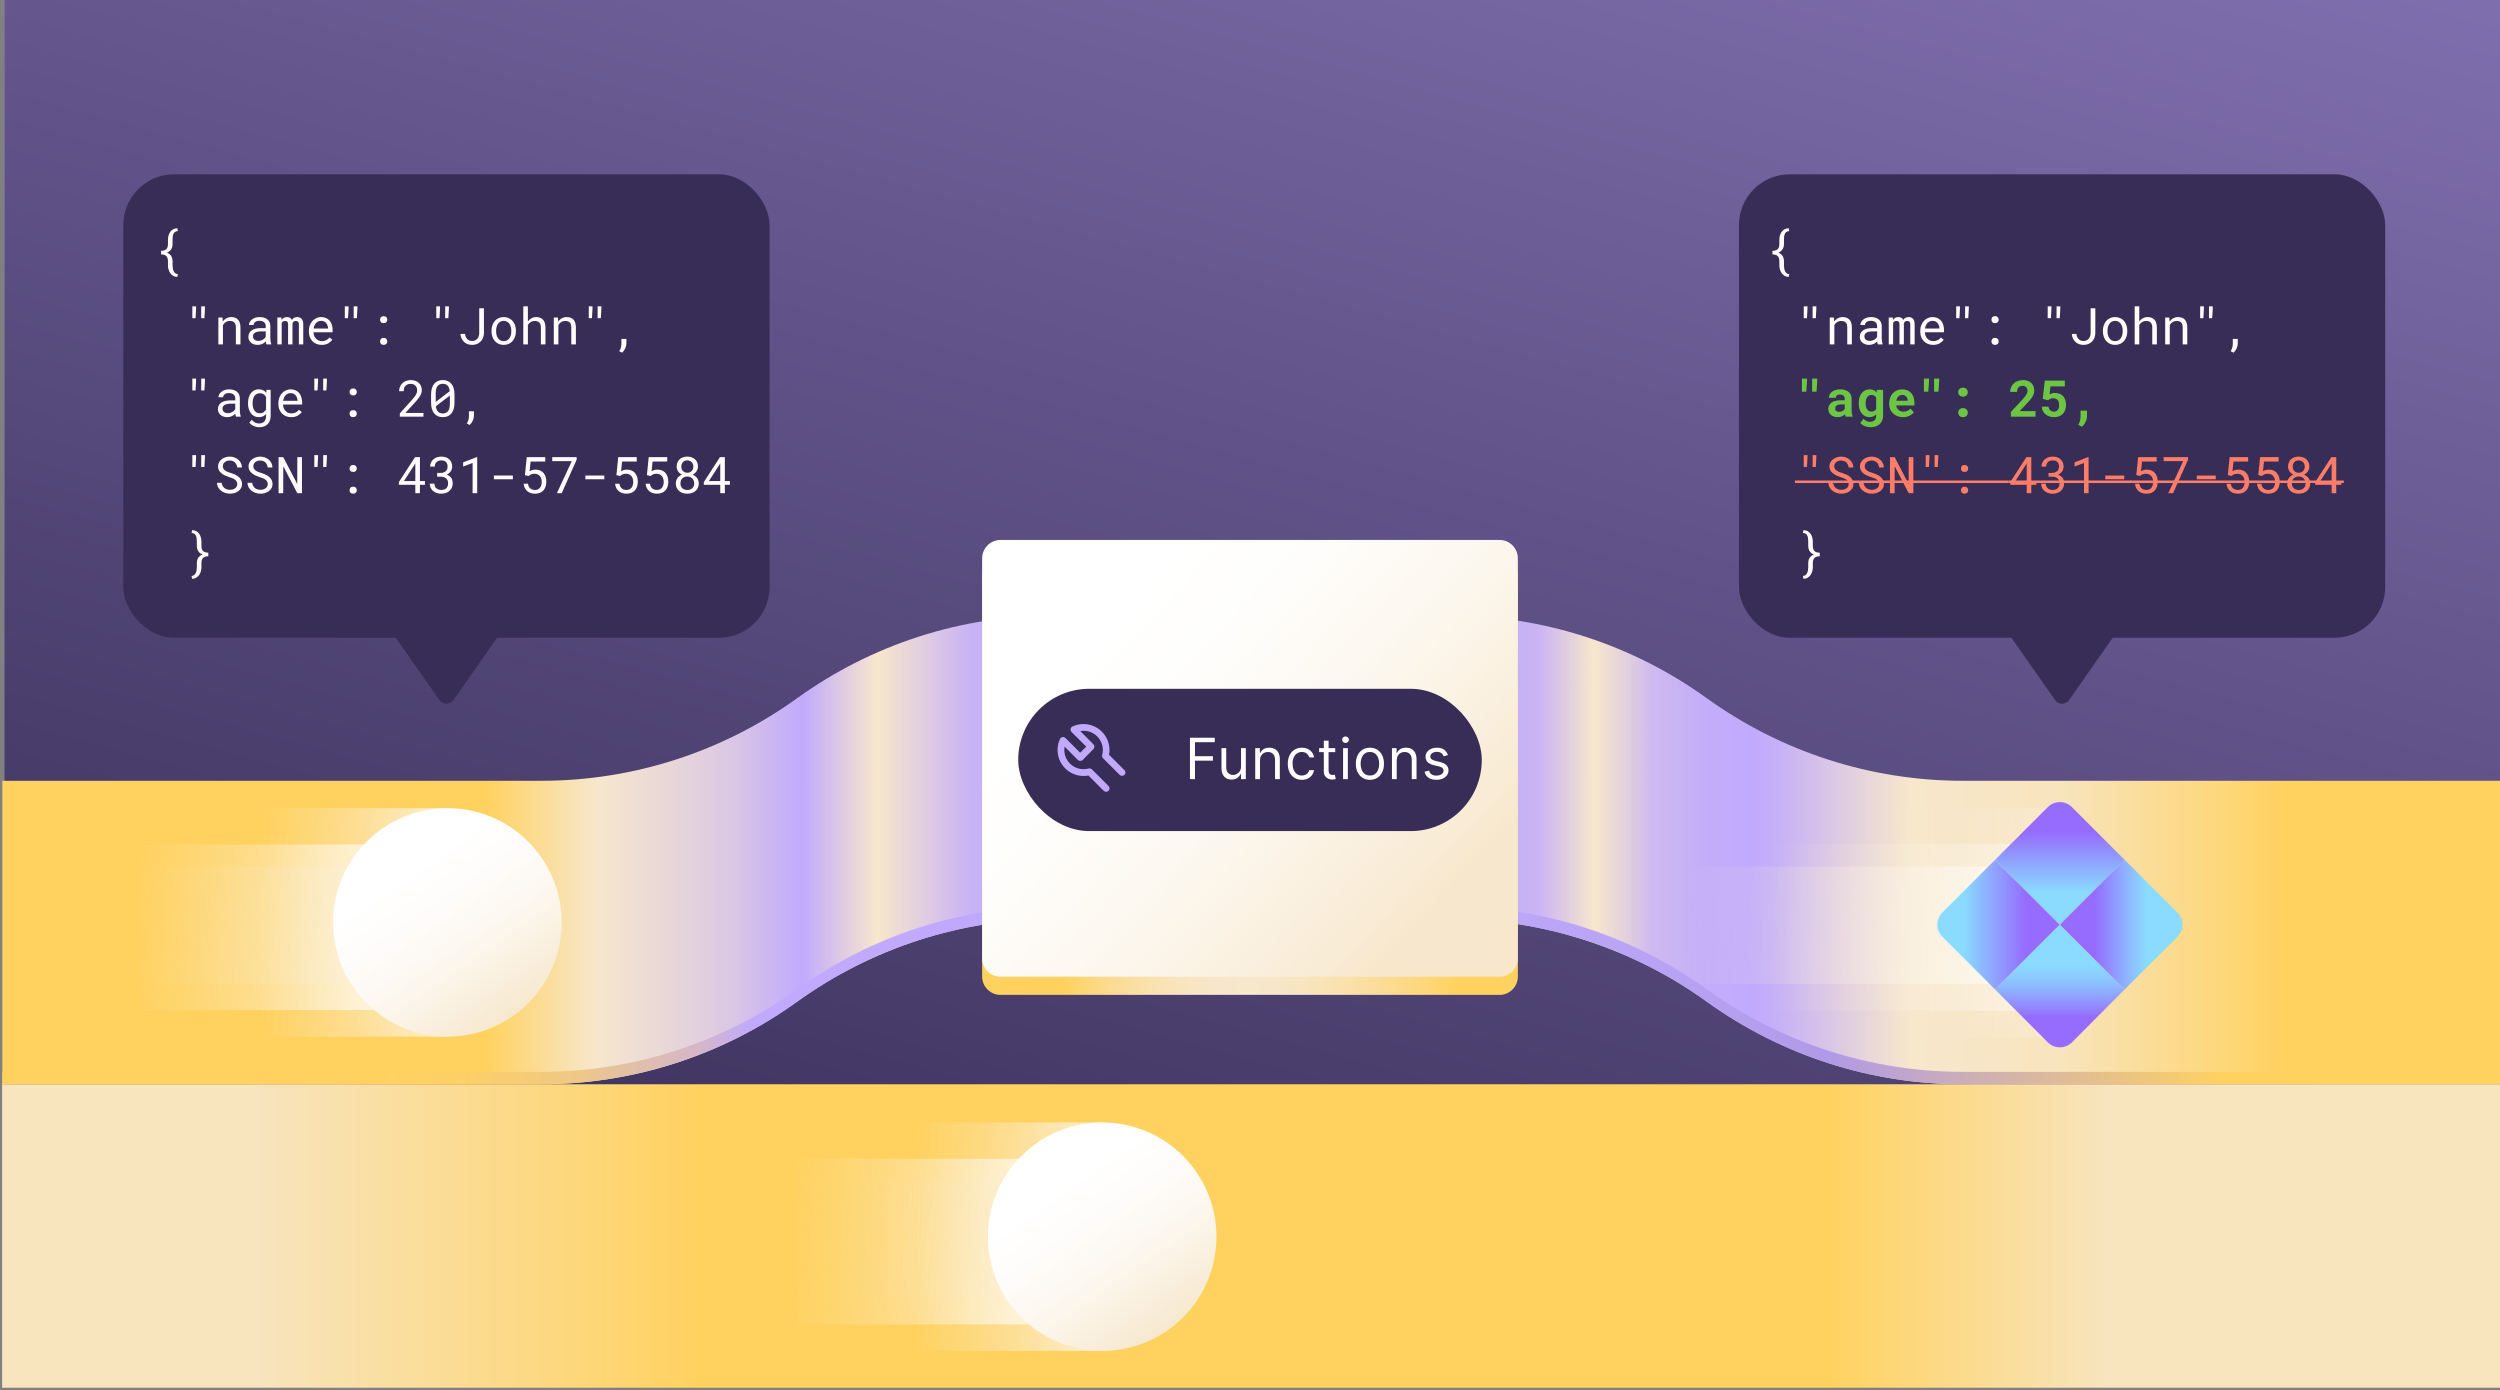 <svg width="588" height="327" viewBox="0 0 588 327" fill="none" xmlns="http://www.w3.org/2000/svg">
<rect x="0" y="0" width="588" height="327" fill="#808080" stroke="none"/>
<rect x="1" width="587" height="326" fill="#D9D9D9"/>
<rect x="1" width="587" height="326" fill="url(#paint0_linear_3096_18963)"/>
<path d="M401.414 164.206C383.883 151.57 362.825 144.772 341.218 144.772H247.696C226.089 144.772 205.031 151.57 187.5 164.206C169.976 176.842 148.912 183.641 127.304 183.641H0.551V255.018H127.311C148.918 255.018 169.976 248.22 187.507 235.584C205.037 222.948 226.095 216.149 247.702 216.149H341.224C362.831 216.149 383.889 222.948 401.42 235.584C418.944 248.22 440.009 255.018 461.616 255.018H588.376V183.641H461.616C440.009 183.641 418.951 176.842 401.42 164.206H401.414Z" fill="url(#paint1_linear_3096_18963)"/>
<path d="M0.501 326.396L588.32 326.396V255.018L0.501 255.018V326.396Z" fill="url(#paint2_linear_3096_18963)"/>
<path d="M588.363 252.097H461.603C439.996 252.097 418.938 245.298 401.408 232.662C383.877 220.026 362.819 213.227 341.212 213.227H247.69C226.083 213.227 205.025 220.026 187.494 232.662C169.963 245.298 148.905 252.097 127.298 252.097H0.551V255.018H127.311C148.918 255.018 169.976 248.22 187.507 235.584C205.037 222.948 226.095 216.149 247.702 216.149H341.224C362.831 216.149 383.889 222.948 401.42 235.584C418.944 248.22 440.009 255.018 461.616 255.018H588.376V252.097H588.363Z" fill="url(#paint3_linear_3096_18963)"/>
<path d="M105.232 190.078H55.325V243.812H105.232V190.078Z" fill="url(#paint4_linear_3096_18963)"/>
<path d="M99.458 198.625H33.462V237.569H99.458V198.625Z" fill="url(#paint5_linear_3096_18963)"/>
<path d="M96.873 203.888H16V231.289H96.873V203.888Z" fill="url(#paint6_linear_3096_18963)"/>
<path d="M105.233 243.819C120.073 243.819 132.103 231.788 132.103 216.948C132.103 202.108 120.073 190.078 105.233 190.078C90.392 190.078 78.362 202.108 78.362 216.948C78.362 231.788 90.392 243.819 105.233 243.819Z" fill="url(#paint7_linear_3096_18963)"/>
<path d="M352.692 234H235.308C232.927 234 231 232.06 231 229.663V135.617C231 133.22 232.927 131.28 235.308 131.28H352.692C355.073 131.28 357 133.22 357 135.617V229.663C357 232.06 355.073 234 352.692 234Z" fill="url(#paint8_linear_3096_18963)"/>
<path d="M352.692 229.72H235.308C232.927 229.72 231 227.78 231 225.383V131.337C231 128.94 232.927 127 235.308 127H352.692C355.073 127 357 128.94 357 131.337V225.383C357 227.78 355.073 229.72 352.692 229.72Z" fill="url(#paint9_linear_3096_18963)"/>
<rect x="239.486" y="162" width="109.029" height="33.474" rx="16.737" fill="#372D56"/>
<path d="M264.44 181.112L260.837 177.517C260.913 177.15 260.95 176.776 260.949 176.401C260.948 175.374 260.689 174.363 260.195 173.462C259.7 172.561 258.987 171.8 258.12 171.247C257.253 170.695 256.262 170.371 255.236 170.303C254.211 170.236 253.185 170.428 252.254 170.862C252.136 170.916 252.032 170.998 251.953 171.101C251.874 171.204 251.821 171.324 251.799 171.452C251.777 171.578 251.786 171.708 251.825 171.83C251.864 171.952 251.932 172.063 252.022 172.153L255.489 175.612L254.055 177.047L250.596 173.58C250.505 173.491 250.393 173.424 250.271 173.387C250.149 173.35 250.02 173.342 249.894 173.365C249.767 173.386 249.647 173.438 249.545 173.516C249.442 173.593 249.36 173.695 249.305 173.811C248.869 174.746 248.677 175.775 248.746 176.804C248.815 177.832 249.144 178.827 249.7 179.695C250.257 180.562 251.024 181.275 251.931 181.767C252.837 182.258 253.853 182.513 254.884 182.506C255.258 182.508 255.632 182.47 255.999 182.395L259.594 185.997C259.668 186.072 259.756 186.131 259.853 186.172C259.95 186.212 260.054 186.233 260.16 186.233C260.265 186.233 260.369 186.212 260.466 186.172C260.563 186.131 260.651 186.072 260.726 185.997C260.8 185.923 260.86 185.835 260.9 185.738C260.94 185.641 260.961 185.537 260.961 185.431C260.961 185.326 260.94 185.222 260.9 185.125C260.86 185.028 260.8 184.94 260.726 184.866L256.82 180.96C256.723 180.863 256.602 180.793 256.469 180.757C256.336 180.721 256.197 180.719 256.063 180.753C255.678 180.856 255.282 180.91 254.884 180.912C254.287 180.918 253.696 180.805 253.144 180.581C252.592 180.356 252.089 180.025 251.665 179.606C251.242 179.187 250.905 178.688 250.675 178.138C250.445 177.588 250.326 176.998 250.325 176.401C250.324 176.134 250.345 175.868 250.389 175.604L253.513 178.737C253.587 178.811 253.675 178.871 253.772 178.911C253.869 178.952 253.973 178.972 254.079 178.972C254.184 178.972 254.288 178.952 254.385 178.911C254.482 178.871 254.57 178.811 254.645 178.737L257.179 176.178C257.323 176.03 257.403 175.831 257.403 175.624C257.403 175.418 257.323 175.219 257.179 175.07L254.079 171.946C254.342 171.903 254.609 171.882 254.876 171.882C256.073 171.885 257.22 172.362 258.066 173.209C258.912 174.056 259.387 175.204 259.387 176.401C259.384 176.8 259.33 177.196 259.227 177.581C259.193 177.714 259.195 177.854 259.231 177.987C259.267 178.12 259.337 178.241 259.434 178.338L263.34 182.243C263.49 182.393 263.693 182.478 263.906 182.478C264.118 182.478 264.321 182.393 264.471 182.243C264.622 182.093 264.706 181.89 264.706 181.678C264.706 181.465 264.622 181.262 264.471 181.112H264.44Z" fill="#C1AAFD"/>
<path d="M279.877 183.259V173.521H285.716V174.567H281.056V177.857H285.278V178.903H281.056V183.259H279.877ZM291.891 180.273V175.955H293.013V183.259H291.891V182.022H291.815C291.644 182.393 291.377 182.709 291.016 182.969C290.655 183.225 290.198 183.354 289.647 183.354C289.19 183.354 288.784 183.254 288.429 183.054C288.074 182.851 287.795 182.547 287.593 182.141C287.39 181.732 287.288 181.217 287.288 180.596V175.955H288.41V180.52C288.41 181.052 288.559 181.477 288.857 181.794C289.158 182.111 289.542 182.27 290.008 182.27C290.287 182.27 290.571 182.198 290.859 182.056C291.151 181.913 291.395 181.694 291.591 181.399C291.791 181.105 291.891 180.729 291.891 180.273ZM296.353 178.865V183.259H295.231V175.955H296.315V177.096H296.41C296.581 176.725 296.841 176.428 297.19 176.202C297.538 175.974 297.989 175.86 298.54 175.86C299.035 175.86 299.467 175.962 299.838 176.164C300.209 176.364 300.498 176.668 300.704 177.077C300.91 177.483 301.013 177.997 301.013 178.618V183.259H299.89V178.694C299.89 178.12 299.742 177.673 299.444 177.353C299.146 177.03 298.737 176.868 298.217 176.868C297.859 176.868 297.538 176.946 297.256 177.101C296.977 177.256 296.757 177.483 296.595 177.781C296.434 178.079 296.353 178.44 296.353 178.865ZM306.193 183.411C305.508 183.411 304.918 183.249 304.424 182.926C303.929 182.602 303.549 182.157 303.283 181.59C303.016 181.022 302.883 180.374 302.883 179.645C302.883 178.903 303.02 178.249 303.292 177.681C303.568 177.111 303.952 176.665 304.443 176.345C304.937 176.022 305.514 175.86 306.174 175.86C306.687 175.86 307.15 175.955 307.562 176.145C307.974 176.336 308.312 176.602 308.575 176.944C308.838 177.287 309.001 177.686 309.065 178.142H307.942C307.857 177.81 307.667 177.515 307.372 177.258C307.08 176.998 306.687 176.868 306.193 176.868C305.755 176.868 305.372 176.982 305.042 177.21C304.716 177.436 304.46 177.754 304.277 178.166C304.096 178.575 304.005 179.055 304.005 179.607C304.005 180.171 304.094 180.662 304.272 181.081C304.452 181.499 304.706 181.824 305.033 182.056C305.362 182.287 305.749 182.403 306.193 182.403C306.484 182.403 306.749 182.352 306.987 182.251C307.224 182.149 307.426 182.003 307.591 181.813C307.755 181.623 307.873 181.395 307.942 181.128H309.065C309.001 181.56 308.844 181.948 308.594 182.293C308.347 182.636 308.019 182.908 307.61 183.111C307.204 183.311 306.732 183.411 306.193 183.411ZM314.044 175.955V176.906H310.259V175.955H314.044ZM311.362 174.205H312.484V181.166C312.484 181.483 312.53 181.721 312.622 181.88C312.717 182.035 312.838 182.14 312.983 182.193C313.132 182.244 313.289 182.27 313.454 182.27C313.578 182.27 313.679 182.263 313.758 182.251C313.838 182.235 313.901 182.222 313.949 182.212L314.177 183.221C314.101 183.249 313.995 183.278 313.858 183.306C313.722 183.338 313.549 183.354 313.34 183.354C313.023 183.354 312.712 183.285 312.408 183.149C312.107 183.013 311.857 182.805 311.657 182.526C311.46 182.247 311.362 181.896 311.362 181.471V174.205ZM315.894 183.259V175.955H317.016V183.259H315.894ZM316.465 174.738C316.246 174.738 316.058 174.663 315.899 174.514C315.744 174.366 315.666 174.186 315.666 173.977C315.666 173.768 315.744 173.589 315.899 173.44C316.058 173.291 316.246 173.216 316.465 173.216C316.684 173.216 316.871 173.291 317.026 173.44C317.184 173.589 317.264 173.768 317.264 173.977C317.264 174.186 317.184 174.366 317.026 174.514C316.871 174.663 316.684 174.738 316.465 174.738ZM322.201 183.411C321.542 183.411 320.963 183.254 320.466 182.94C319.971 182.626 319.585 182.187 319.306 181.623C319.03 181.059 318.892 180.399 318.892 179.645C318.892 178.884 319.03 178.22 319.306 177.653C319.585 177.085 319.971 176.645 320.466 176.331C320.963 176.017 321.542 175.86 322.201 175.86C322.861 175.86 323.437 176.017 323.932 176.331C324.43 176.645 324.816 177.085 325.092 177.653C325.371 178.22 325.511 178.884 325.511 179.645C325.511 180.399 325.371 181.059 325.092 181.623C324.816 182.187 324.43 182.626 323.932 182.94C323.437 183.254 322.861 183.411 322.201 183.411ZM322.201 182.403C322.702 182.403 323.114 182.274 323.437 182.018C323.761 181.761 324 181.423 324.155 181.005C324.311 180.586 324.388 180.133 324.388 179.645C324.388 179.157 324.311 178.702 324.155 178.28C324 177.859 323.761 177.518 323.437 177.258C323.114 176.998 322.702 176.868 322.201 176.868C321.7 176.868 321.288 176.998 320.965 177.258C320.642 177.518 320.402 177.859 320.247 178.28C320.092 178.702 320.014 179.157 320.014 179.645C320.014 180.133 320.092 180.586 320.247 181.005C320.402 181.423 320.642 181.761 320.965 182.018C321.288 182.274 321.7 182.403 322.201 182.403ZM328.508 178.865V183.259H327.386V175.955H328.47V177.096H328.565C328.736 176.725 328.996 176.428 329.345 176.202C329.694 175.974 330.144 175.86 330.695 175.86C331.19 175.86 331.623 175.962 331.993 176.164C332.364 176.364 332.653 176.668 332.859 177.077C333.065 177.483 333.168 177.997 333.168 178.618V183.259H332.046V178.694C332.046 178.12 331.897 177.673 331.599 177.353C331.301 177.03 330.892 176.868 330.372 176.868C330.014 176.868 329.694 176.946 329.412 177.101C329.133 177.256 328.912 177.483 328.751 177.781C328.589 178.079 328.508 178.44 328.508 178.865ZM340.554 177.591L339.546 177.876C339.483 177.708 339.389 177.545 339.266 177.386C339.145 177.225 338.98 177.092 338.771 176.987C338.562 176.882 338.294 176.83 337.968 176.83C337.521 176.83 337.148 176.933 336.85 177.139C336.555 177.342 336.408 177.6 336.408 177.914C336.408 178.193 336.509 178.413 336.712 178.575C336.915 178.737 337.232 178.871 337.663 178.979L338.747 179.246C339.4 179.404 339.887 179.646 340.207 179.973C340.527 180.296 340.687 180.713 340.687 181.223C340.687 181.642 340.567 182.016 340.326 182.346C340.088 182.675 339.755 182.935 339.327 183.125C338.9 183.316 338.402 183.411 337.834 183.411C337.09 183.411 336.473 183.249 335.985 182.926C335.497 182.602 335.188 182.13 335.058 181.509L336.123 181.243C336.224 181.636 336.416 181.93 336.698 182.127C336.983 182.323 337.356 182.422 337.815 182.422C338.338 182.422 338.754 182.311 339.061 182.089C339.372 181.864 339.527 181.594 339.527 181.281C339.527 181.027 339.438 180.815 339.261 180.643C339.083 180.469 338.811 180.339 338.443 180.254L337.226 179.968C336.557 179.81 336.066 179.564 335.752 179.231C335.441 178.895 335.286 178.475 335.286 177.971C335.286 177.559 335.402 177.195 335.633 176.878C335.868 176.561 336.186 176.312 336.589 176.131C336.994 175.95 337.454 175.86 337.968 175.86C338.69 175.86 339.258 176.019 339.67 176.336C340.085 176.653 340.38 177.071 340.554 177.591Z" fill="white"/>
<path d="M259.233 264H209.325V317.734H259.233V264Z" fill="url(#paint10_linear_3096_18963)"/>
<path d="M253.458 272.547H187.462V311.491H253.458V272.547Z" fill="url(#paint11_linear_3096_18963)"/>
<path d="M250.873 277.81H170V305.211H250.873V277.81Z" fill="url(#paint12_linear_3096_18963)"/>
<path d="M259.233 317.741C274.073 317.741 286.103 305.71 286.103 290.87C286.103 276.03 274.073 264 259.233 264C244.393 264 232.362 276.03 232.362 290.87C232.362 305.71 244.393 317.741 259.233 317.741Z" fill="url(#paint13_linear_3096_18963)"/>
<g clip-path="url(#clip0_3096_18963)">
<path d="M484 190H433V244H484V190Z" fill="url(#paint14_linear_3096_18963)"/>
<path d="M477.206 198.455H410.635V237.709H477.206V198.455Z" fill="url(#paint15_linear_3096_18963)"/>
<path d="M474.561 203.802H393V231.419H474.561V203.802Z" fill="url(#paint16_linear_3096_18963)"/>
</g>
<g clip-path="url(#clip1_3096_18963)">
<path d="M469.24 232.718L456.829 220.307C455.267 218.745 455.267 216.213 456.829 214.651L469.24 202.24L484.479 217.479L469.24 232.718Z" fill="url(#paint17_linear_3096_18963)"/>
<path d="M484.479 217.479L469.24 202.239L481.651 189.828C483.213 188.266 485.746 188.266 487.308 189.828L499.719 202.239L484.479 217.479Z" fill="url(#paint18_linear_3096_18963)"/>
<path d="M487.312 245.16C485.749 246.727 483.21 246.727 481.647 245.16L469.24 232.718L484.479 217.479L499.719 232.718L487.312 245.16Z" fill="url(#paint19_linear_3096_18963)"/>
<path d="M499.719 232.718L484.479 217.479L499.719 202.24L512.16 214.647C513.727 216.21 513.727 218.748 512.16 220.311L499.719 232.718Z" fill="url(#paint20_linear_3096_18963)"/>
</g>
<rect x="409" y="41" width="152" height="109" rx="11.942" fill="#372D56"/>
<path d="M420.703 65.134L420.825 64.464C420.584 64.456 420.384 64.39 420.225 64.265C420.069 64.141 419.945 63.981 419.851 63.787C419.754 63.597 419.686 63.381 419.647 63.14C419.608 62.903 419.589 62.664 419.589 62.423V61.437C419.585 60.975 419.476 60.569 419.262 60.219C419.049 59.865 418.716 59.599 418.265 59.42C418.716 59.237 419.049 58.971 419.262 58.621C419.48 58.267 419.589 57.857 419.589 57.391V56.399C419.589 56.162 419.601 55.923 419.624 55.682C419.647 55.441 419.702 55.224 419.787 55.029C419.869 54.839 419.991 54.681 420.155 54.557C420.322 54.432 420.545 54.366 420.825 54.359L420.703 53.688C420.31 53.7 419.976 53.785 419.7 53.945C419.424 54.1 419.2 54.302 419.029 54.551C418.846 54.811 418.712 55.107 418.627 55.437C418.545 55.764 418.504 56.084 418.504 56.399V57.391C418.504 57.954 418.37 58.362 418.102 58.615C417.838 58.864 417.431 58.988 416.883 58.988V59.834C417.431 59.838 417.838 59.966 418.102 60.219C418.37 60.471 418.504 60.877 418.504 61.437V62.423C418.504 62.734 418.549 63.047 418.639 63.361C418.728 63.68 418.86 63.968 419.035 64.225C419.218 64.493 419.447 64.709 419.723 64.872C419.999 65.035 420.326 65.123 420.703 65.134ZM425.117 72.679V72.044H424.242V72.773L424.236 74.837H424.994L425.117 72.679ZM427.198 72.679L427.204 72.044H426.329V72.773L426.324 74.837H427.076L427.198 72.679ZM430.359 81H431.437V76.475C431.511 76.339 431.597 76.215 431.694 76.102C431.795 75.989 431.904 75.89 432.02 75.805C432.164 75.707 432.322 75.632 432.493 75.577C432.664 75.519 432.848 75.49 433.047 75.49C433.276 75.49 433.478 75.517 433.653 75.571C433.832 75.626 433.984 75.713 434.108 75.834C434.228 75.954 434.32 76.112 434.382 76.306C434.444 76.501 434.475 76.738 434.475 77.017V81H435.554V76.994C435.554 76.574 435.502 76.213 435.397 75.91C435.296 75.603 435.15 75.35 434.959 75.152C434.769 74.953 434.538 74.808 434.265 74.714C433.997 74.621 433.698 74.574 433.367 74.574C433.123 74.578 432.889 74.615 432.668 74.685C432.45 74.751 432.248 74.846 432.061 74.971C431.937 75.052 431.818 75.15 431.706 75.262C431.597 75.371 431.496 75.492 431.402 75.624L431.327 74.691H430.359V81ZM441.677 81H442.802V80.907C442.732 80.732 442.677 80.528 442.639 80.294C442.6 80.057 442.58 79.834 442.58 79.624V76.691C442.58 76.337 442.516 76.028 442.388 75.764C442.26 75.499 442.085 75.278 441.863 75.099C441.638 74.924 441.371 74.794 441.064 74.708C440.757 74.619 440.425 74.574 440.067 74.574C439.675 74.574 439.323 74.629 439.012 74.738C438.705 74.846 438.444 74.988 438.23 75.163C438.013 75.342 437.846 75.542 437.729 75.764C437.616 75.985 437.558 76.211 437.554 76.44H438.639C438.639 76.308 438.67 76.182 438.732 76.061C438.798 75.937 438.889 75.83 439.006 75.74C439.123 75.651 439.264 75.579 439.432 75.525C439.603 75.47 439.795 75.443 440.009 75.443C440.238 75.443 440.444 75.472 440.627 75.531C440.814 75.589 440.971 75.671 441.099 75.775C441.228 75.884 441.327 76.015 441.397 76.166C441.467 76.318 441.502 76.489 441.502 76.679V77.175H440.324C439.884 77.175 439.486 77.218 439.128 77.303C438.775 77.389 438.471 77.517 438.219 77.688C437.966 77.863 437.77 78.081 437.63 78.341C437.494 78.602 437.426 78.905 437.426 79.251C437.426 79.515 437.476 79.762 437.577 79.991C437.682 80.217 437.83 80.411 438.021 80.574C438.207 80.742 438.435 80.874 438.703 80.971C438.975 81.068 439.278 81.117 439.612 81.117C439.818 81.117 440.013 81.095 440.195 81.052C440.378 81.01 440.551 80.951 440.714 80.878C440.874 80.804 441.02 80.718 441.152 80.621C441.288 80.524 441.41 80.421 441.519 80.312C441.531 80.444 441.548 80.572 441.572 80.697C441.599 80.817 441.634 80.918 441.677 81ZM439.77 80.178C439.56 80.178 439.375 80.151 439.216 80.096C439.056 80.042 438.924 79.966 438.819 79.869C438.714 79.775 438.635 79.663 438.58 79.531C438.53 79.398 438.504 79.255 438.504 79.099C438.504 78.936 438.534 78.79 438.592 78.662C438.654 78.534 438.744 78.423 438.86 78.329C439.023 78.197 439.243 78.1 439.519 78.038C439.799 77.972 440.125 77.939 440.499 77.939H441.502V79.216C441.439 79.34 441.354 79.461 441.245 79.577C441.136 79.69 441.008 79.791 440.86 79.88C440.709 79.97 440.541 80.042 440.359 80.096C440.176 80.151 439.98 80.178 439.77 80.178ZM445.198 74.691H444.23V81H445.257V75.98C445.28 75.917 445.309 75.859 445.344 75.805C445.383 75.75 445.428 75.702 445.478 75.659C445.544 75.604 445.624 75.564 445.717 75.536C445.815 75.505 445.927 75.49 446.056 75.49C446.172 75.49 446.273 75.505 446.359 75.536C446.448 75.564 446.522 75.608 446.58 75.671C446.643 75.737 446.687 75.82 446.714 75.921C446.746 76.022 446.761 76.139 446.761 76.271V81H447.787V76.277C447.787 76.254 447.787 76.234 447.787 76.219C447.787 76.199 447.787 76.18 447.787 76.16C447.799 76.063 447.822 75.976 447.857 75.898C447.892 75.816 447.941 75.744 448.003 75.682C448.065 75.624 448.143 75.577 448.236 75.542C448.33 75.507 448.44 75.49 448.569 75.49C448.689 75.49 448.794 75.505 448.884 75.536C448.977 75.567 449.055 75.614 449.117 75.676C449.175 75.742 449.22 75.826 449.251 75.927C449.282 76.028 449.298 76.145 449.298 76.277V81H450.324V76.289C450.324 75.985 450.289 75.723 450.219 75.501C450.149 75.276 450.048 75.093 449.916 74.953C449.795 74.829 449.647 74.736 449.472 74.673C449.298 74.607 449.101 74.574 448.884 74.574C448.724 74.578 448.576 74.6 448.44 74.638C448.308 74.677 448.188 74.73 448.079 74.796C447.993 74.854 447.914 74.922 447.84 75C447.766 75.078 447.702 75.161 447.647 75.251C447.605 75.153 447.552 75.066 447.49 74.988C447.432 74.911 447.366 74.844 447.292 74.79C447.191 74.72 447.072 74.668 446.936 74.633C446.804 74.594 446.654 74.574 446.487 74.574C446.192 74.578 445.939 74.642 445.729 74.767C445.523 74.891 445.356 75.064 445.228 75.286L445.198 74.691ZM454.662 81.117C455.276 81.117 455.791 80.994 456.207 80.749C456.627 80.501 456.942 80.217 457.152 79.898L456.493 79.385C456.295 79.641 456.046 79.847 455.747 80.003C455.447 80.158 455.105 80.236 454.72 80.236C454.429 80.236 454.162 80.182 453.921 80.073C453.68 79.964 453.474 79.814 453.303 79.624C453.136 79.445 453.004 79.239 452.907 79.006C452.814 78.773 452.753 78.502 452.726 78.195V78.154H457.233V77.671C457.233 77.231 457.177 76.823 457.064 76.446C456.955 76.069 456.788 75.74 456.563 75.461C456.337 75.185 456.054 74.969 455.712 74.813C455.373 74.654 454.977 74.574 454.522 74.574C454.161 74.574 453.807 74.648 453.461 74.796C453.119 74.944 452.814 75.156 452.545 75.431C452.273 75.711 452.056 76.053 451.892 76.458C451.729 76.858 451.647 77.313 451.647 77.822V78.067C451.647 78.506 451.721 78.912 451.869 79.286C452.017 79.659 452.223 79.981 452.487 80.254C452.751 80.526 453.068 80.738 453.438 80.889C453.811 81.041 454.219 81.117 454.662 81.117ZM454.522 75.461C454.798 75.461 455.035 75.511 455.233 75.612C455.436 75.713 455.603 75.846 455.735 76.009C455.867 76.172 455.97 76.366 456.044 76.592C456.118 76.813 456.155 77.021 456.155 77.216V77.268H452.761C452.804 76.977 452.878 76.72 452.983 76.499C453.092 76.273 453.224 76.083 453.379 75.927C453.535 75.775 453.71 75.661 453.904 75.583C454.098 75.501 454.304 75.461 454.522 75.461ZM460.977 72.679V72.044H460.102V72.773L460.096 74.837H460.854L460.977 72.679ZM463.059 72.679L463.064 72.044H462.19V72.773L462.184 74.837H462.936L463.059 72.679ZM468.388 80.3C468.388 80.526 468.458 80.718 468.598 80.878C468.742 81.033 468.954 81.111 469.233 81.111C469.509 81.111 469.721 81.033 469.869 80.878C470.017 80.722 470.091 80.53 470.091 80.3C470.091 80.067 470.017 79.871 469.869 79.711C469.725 79.548 469.513 79.466 469.233 79.466C468.95 79.466 468.738 79.548 468.598 79.711C468.458 79.875 468.388 80.071 468.388 80.3ZM468.388 75.192C468.388 75.418 468.458 75.61 468.598 75.77C468.742 75.925 468.954 76.003 469.233 76.003C469.509 76.003 469.721 75.925 469.869 75.77C470.017 75.614 470.091 75.422 470.091 75.192C470.091 74.959 470.017 74.763 469.869 74.603C469.725 74.44 469.513 74.359 469.233 74.359C468.95 74.359 468.738 74.44 468.598 74.603C468.458 74.767 468.388 74.963 468.388 75.192ZM482.493 72.679V72.044H481.618V72.773L481.613 74.837H482.371L482.493 72.679ZM484.575 72.679L484.581 72.044H483.706V72.773L483.7 74.837H484.452L484.575 72.679ZM491.718 72.51V78.417C491.71 78.658 491.667 78.887 491.589 79.105C491.515 79.319 491.409 79.507 491.269 79.671C491.125 79.834 490.952 79.964 490.75 80.061C490.547 80.154 490.318 80.201 490.062 80.201C489.813 80.201 489.587 80.16 489.385 80.079C489.187 79.997 489.016 79.88 488.872 79.729C488.728 79.581 488.614 79.406 488.528 79.204C488.446 79.002 488.4 78.782 488.388 78.545H487.292C487.327 78.938 487.416 79.293 487.56 79.612C487.704 79.927 487.896 80.195 488.137 80.417C488.374 80.642 488.654 80.815 488.977 80.936C489.304 81.056 489.665 81.117 490.062 81.117C490.454 81.117 490.816 81.05 491.146 80.918C491.48 80.782 491.77 80.594 492.015 80.353C492.26 80.116 492.452 79.832 492.592 79.501C492.736 79.171 492.812 78.809 492.82 78.417V72.51H491.718ZM494.604 77.787V77.915C494.604 78.37 494.67 78.792 494.802 79.181C494.934 79.57 495.125 79.908 495.374 80.195C495.618 80.483 495.918 80.709 496.272 80.872C496.629 81.035 497.031 81.117 497.479 81.117C497.922 81.117 498.32 81.035 498.674 80.872C499.028 80.709 499.329 80.483 499.578 80.195C499.823 79.908 500.011 79.57 500.143 79.181C500.275 78.792 500.342 78.37 500.342 77.915V77.787C500.342 77.332 500.275 76.911 500.143 76.522C500.011 76.129 499.823 75.789 499.578 75.501C499.329 75.214 499.026 74.988 498.668 74.825C498.314 74.658 497.914 74.574 497.467 74.574C497.024 74.574 496.625 74.658 496.272 74.825C495.918 74.988 495.618 75.214 495.374 75.501C495.125 75.789 494.934 76.129 494.802 76.522C494.67 76.911 494.604 77.332 494.604 77.787ZM495.683 77.915V77.787C495.683 77.48 495.72 77.187 495.793 76.907C495.867 76.623 495.98 76.374 496.132 76.16C496.279 75.947 496.464 75.777 496.686 75.653C496.907 75.525 497.168 75.461 497.467 75.461C497.766 75.461 498.027 75.525 498.248 75.653C498.474 75.777 498.662 75.947 498.814 76.16C498.962 76.374 499.072 76.623 499.146 76.907C499.224 77.187 499.263 77.48 499.263 77.787V77.915C499.263 78.226 499.226 78.524 499.152 78.808C499.078 79.088 498.967 79.334 498.82 79.548C498.668 79.762 498.48 79.931 498.254 80.055C498.032 80.18 497.774 80.242 497.479 80.242C497.179 80.242 496.917 80.18 496.691 80.055C496.466 79.931 496.279 79.762 496.132 79.548C495.98 79.334 495.867 79.088 495.793 78.808C495.72 78.524 495.683 78.226 495.683 77.915ZM503.158 75.63V72.044H502.079V81H503.158V76.417C503.236 76.293 503.323 76.18 503.42 76.079C503.521 75.974 503.63 75.882 503.747 75.805C503.894 75.704 504.056 75.626 504.231 75.571C504.406 75.517 504.59 75.49 504.785 75.49C505.022 75.486 505.232 75.519 505.414 75.589C505.597 75.655 505.749 75.756 505.869 75.892C505.982 76.016 506.067 76.174 506.126 76.364C506.184 76.551 506.213 76.769 506.213 77.017V81H507.292V77.029C507.292 76.605 507.24 76.24 507.135 75.933C507.033 75.622 506.888 75.365 506.697 75.163C506.507 74.961 506.275 74.813 506.003 74.72C505.735 74.623 505.436 74.574 505.105 74.574C504.853 74.578 504.614 74.615 504.388 74.685C504.167 74.755 503.963 74.858 503.776 74.994C503.659 75.076 503.549 75.171 503.444 75.28C503.339 75.385 503.243 75.501 503.158 75.63ZM509.251 81H510.33V76.475C510.404 76.339 510.489 76.215 510.586 76.102C510.688 75.989 510.796 75.89 510.913 75.805C511.057 75.707 511.214 75.632 511.385 75.577C511.556 75.519 511.741 75.49 511.939 75.49C512.169 75.49 512.371 75.517 512.546 75.571C512.724 75.626 512.876 75.713 513 75.834C513.121 75.954 513.212 76.112 513.275 76.306C513.337 76.501 513.368 76.738 513.368 77.017V81H514.447V76.994C514.447 76.574 514.394 76.213 514.289 75.91C514.188 75.603 514.042 75.35 513.852 75.152C513.661 74.953 513.43 74.808 513.158 74.714C512.89 74.621 512.59 74.574 512.26 74.574C512.015 74.578 511.782 74.615 511.56 74.685C511.343 74.751 511.14 74.846 510.954 74.971C510.829 75.052 510.711 75.15 510.598 75.262C510.489 75.371 510.388 75.492 510.295 75.624L510.219 74.691H509.251V81ZM518.353 72.679V72.044H517.479V72.773L517.473 74.837H518.231L518.353 72.679ZM520.435 72.679L520.441 72.044H519.566V72.773L519.56 74.837H520.312L520.435 72.679ZM526.33 80.749V79.723H525.158V80.767C525.158 81.097 525.119 81.416 525.041 81.723C524.964 82.03 524.831 82.32 524.645 82.592L525.315 82.959C525.626 82.683 525.873 82.343 526.056 81.939C526.239 81.534 526.33 81.138 526.33 80.749ZM424.055 135.464L424.178 136.134C424.559 136.126 424.887 136.039 425.163 135.872C425.439 135.705 425.669 135.491 425.851 135.23C426.03 134.97 426.162 134.68 426.248 134.362C426.333 134.047 426.376 133.734 426.376 133.423V132.437C426.376 132.165 426.407 131.93 426.469 131.732C426.532 131.534 426.627 131.368 426.755 131.236C426.887 131.1 427.056 131.001 427.262 130.939C427.472 130.873 427.717 130.838 427.997 130.834V129.988C427.678 129.988 427.404 129.948 427.175 129.866C426.95 129.78 426.773 129.646 426.644 129.464C426.555 129.335 426.487 129.184 426.44 129.009C426.398 128.83 426.376 128.624 426.376 128.391V127.399C426.376 127.073 426.331 126.742 426.242 126.408C426.157 126.074 426.015 125.773 425.816 125.504C425.641 125.267 425.418 125.075 425.146 124.927C424.878 124.779 424.555 124.7 424.178 124.688L424.061 125.359C424.341 125.366 424.563 125.432 424.726 125.557C424.889 125.681 425.014 125.839 425.099 126.029C425.181 126.223 425.233 126.441 425.257 126.682C425.284 126.923 425.297 127.162 425.297 127.399V128.391C425.297 128.694 425.342 128.976 425.432 129.236C425.521 129.493 425.659 129.718 425.846 129.913C425.943 130.017 426.055 130.113 426.184 130.198C426.316 130.284 426.46 130.358 426.615 130.42C426.464 130.482 426.324 130.554 426.195 130.636C426.071 130.717 425.958 130.809 425.857 130.91C425.667 131.1 425.525 131.326 425.432 131.586C425.342 131.846 425.297 132.13 425.297 132.437V133.423C425.297 133.664 425.276 133.903 425.233 134.14C425.194 134.381 425.128 134.597 425.035 134.787C424.938 134.982 424.81 135.141 424.65 135.265C424.491 135.39 424.293 135.456 424.055 135.464Z" fill="#FFFEFD"/>
<path d="M425.012 89.673V89.044H423.811V89.703V92.122H424.843L425.012 89.673ZM427.408 89.673V89.044H426.213V89.685V92.122H427.245L427.408 89.673ZM434.108 98H435.752V97.901C435.671 97.742 435.608 97.551 435.566 97.329C435.523 97.108 435.502 96.828 435.502 96.49V93.784C435.502 93.419 435.434 93.098 435.297 92.822C435.161 92.542 434.973 92.311 434.732 92.128C434.491 91.945 434.205 91.808 433.875 91.714C433.548 91.621 433.194 91.574 432.813 91.574C432.39 91.574 432.013 91.629 431.682 91.738C431.356 91.843 431.08 91.986 430.854 92.169C430.625 92.352 430.45 92.564 430.33 92.805C430.213 93.046 430.155 93.3 430.155 93.569H431.776C431.776 93.456 431.791 93.353 431.822 93.26C431.857 93.166 431.91 93.087 431.98 93.02C432.057 92.947 432.158 92.89 432.283 92.851C432.407 92.808 432.555 92.787 432.726 92.787C432.92 92.787 433.089 92.812 433.233 92.863C433.381 92.91 433.503 92.978 433.601 93.067C433.694 93.153 433.764 93.256 433.811 93.376C433.857 93.493 433.881 93.625 433.881 93.773V94.146H432.977C432.51 94.146 432.096 94.189 431.735 94.274C431.377 94.356 431.076 94.476 430.831 94.636C430.559 94.811 430.355 95.034 430.219 95.306C430.083 95.574 430.015 95.883 430.015 96.233C430.015 96.505 430.069 96.758 430.178 96.991C430.287 97.221 430.438 97.419 430.633 97.586C430.827 97.753 431.058 97.883 431.327 97.977C431.599 98.07 431.896 98.117 432.219 98.117C432.417 98.117 432.602 98.097 432.773 98.058C432.944 98.023 433.101 97.973 433.245 97.907C433.385 97.844 433.513 97.771 433.63 97.685C433.746 97.6 433.849 97.508 433.939 97.411C433.958 97.524 433.982 97.631 434.009 97.732C434.036 97.833 434.069 97.922 434.108 98ZM432.563 96.863C432.411 96.863 432.277 96.846 432.16 96.811C432.048 96.772 431.952 96.721 431.875 96.659C431.797 96.593 431.737 96.513 431.694 96.42C431.655 96.323 431.636 96.218 431.636 96.105C431.636 95.961 431.663 95.829 431.717 95.708C431.772 95.584 431.855 95.477 431.968 95.388C432.081 95.302 432.227 95.236 432.405 95.189C432.584 95.139 432.8 95.114 433.053 95.114H433.881V96.198C433.834 96.28 433.77 96.362 433.688 96.443C433.607 96.521 433.509 96.591 433.397 96.653C433.284 96.715 433.158 96.766 433.018 96.805C432.878 96.844 432.726 96.863 432.563 96.863ZM437.175 94.799V94.921C437.175 95.38 437.233 95.806 437.35 96.198C437.47 96.587 437.642 96.923 437.863 97.207C438.085 97.491 438.351 97.714 438.662 97.878C438.977 98.037 439.331 98.117 439.723 98.117C439.921 98.117 440.106 98.095 440.277 98.052C440.452 98.01 440.611 97.95 440.755 97.872C440.852 97.817 440.944 97.755 441.029 97.685C441.115 97.615 441.196 97.537 441.274 97.452V97.813C441.274 98.027 441.243 98.22 441.181 98.391C441.123 98.562 441.037 98.706 440.924 98.822C440.8 98.95 440.644 99.048 440.458 99.114C440.275 99.18 440.065 99.213 439.828 99.213C439.68 99.213 439.537 99.197 439.397 99.166C439.261 99.139 439.128 99.096 439 99.038C438.868 98.98 438.742 98.904 438.621 98.811C438.501 98.721 438.388 98.616 438.283 98.496L437.554 99.481C437.69 99.656 437.853 99.806 438.044 99.93C438.234 100.058 438.436 100.163 438.65 100.245C438.864 100.327 439.08 100.387 439.297 100.426C439.515 100.465 439.719 100.484 439.91 100.484C440.353 100.484 440.757 100.424 441.123 100.303C441.492 100.187 441.809 100.014 442.073 99.784C442.333 99.555 442.536 99.273 442.679 98.939C442.827 98.605 442.901 98.224 442.901 97.796V91.691H441.426L441.362 92.291C441.284 92.194 441.198 92.107 441.105 92.029C441.012 91.948 440.911 91.877 440.802 91.819C440.658 91.738 440.497 91.677 440.318 91.638C440.143 91.596 439.949 91.574 439.735 91.574C439.338 91.574 438.983 91.652 438.668 91.808C438.353 91.963 438.085 92.183 437.863 92.466C437.642 92.75 437.47 93.09 437.35 93.487C437.233 93.883 437.175 94.321 437.175 94.799ZM438.802 94.921V94.799C438.802 94.534 438.829 94.288 438.883 94.058C438.938 93.825 439.021 93.621 439.134 93.446C439.243 93.275 439.381 93.141 439.548 93.044C439.715 92.943 439.914 92.892 440.143 92.892C440.267 92.892 440.382 92.904 440.487 92.927C440.596 92.95 440.695 92.984 440.784 93.026C440.889 93.077 440.983 93.143 441.064 93.225C441.146 93.306 441.216 93.401 441.274 93.51V96.181C441.22 96.278 441.156 96.365 441.082 96.443C441.008 96.521 440.922 96.587 440.825 96.641C440.732 96.692 440.627 96.731 440.51 96.758C440.398 96.785 440.271 96.799 440.131 96.799C439.902 96.799 439.704 96.75 439.537 96.653C439.369 96.556 439.231 96.422 439.123 96.251C439.014 96.084 438.932 95.887 438.878 95.662C438.827 95.432 438.802 95.186 438.802 94.921ZM447.572 98.117C448.182 98.117 448.711 97.998 449.158 97.761C449.605 97.524 449.931 97.26 450.137 96.968L449.327 96.093C449.14 96.334 448.897 96.515 448.598 96.636C448.299 96.756 447.989 96.816 447.671 96.816C447.445 96.816 447.237 96.781 447.047 96.711C446.856 96.641 446.687 96.542 446.54 96.414C446.396 96.29 446.281 96.152 446.195 96C446.11 95.844 446.04 95.64 445.986 95.388V95.37H450.265V94.682C450.265 94.22 450.201 93.798 450.073 93.417C449.945 93.032 449.758 92.704 449.513 92.431C449.264 92.159 448.961 91.949 448.604 91.802C448.25 91.65 447.846 91.574 447.391 91.574C446.952 91.574 446.545 91.654 446.172 91.813C445.799 91.973 445.476 92.196 445.204 92.484C444.932 92.772 444.72 93.116 444.569 93.516C444.417 93.912 444.341 94.352 444.341 94.834V95.067C444.341 95.491 444.417 95.889 444.569 96.262C444.724 96.632 444.944 96.952 445.228 97.225C445.511 97.501 445.851 97.718 446.248 97.878C446.644 98.037 447.086 98.117 447.572 98.117ZM447.379 92.886C447.585 92.886 447.766 92.919 447.921 92.985C448.081 93.048 448.215 93.133 448.324 93.242C448.433 93.355 448.518 93.487 448.58 93.638C448.643 93.79 448.674 93.951 448.674 94.122V94.251H446.015C446.054 94.045 446.112 93.858 446.19 93.691C446.267 93.524 446.365 93.38 446.481 93.26C446.594 93.139 446.726 93.048 446.878 92.985C447.029 92.919 447.196 92.886 447.379 92.886ZM453.7 89.673V89.044H452.499V89.703V92.122H453.531L453.7 89.673ZM456.096 89.673V89.044H454.901V89.685V92.122H455.933L456.096 89.673ZM460.575 97.061C460.575 97.361 460.676 97.611 460.878 97.813C461.08 98.016 461.354 98.117 461.7 98.117C462.042 98.117 462.314 98.017 462.516 97.819C462.722 97.617 462.825 97.364 462.825 97.061C462.825 96.758 462.724 96.503 462.522 96.297C462.324 96.091 462.05 95.988 461.7 95.988C461.346 95.988 461.07 96.093 460.872 96.303C460.674 96.509 460.575 96.762 460.575 97.061ZM460.575 92.245C460.575 92.544 460.676 92.795 460.878 92.997C461.08 93.199 461.354 93.3 461.7 93.3C462.042 93.3 462.314 93.201 462.516 93.003C462.722 92.801 462.825 92.548 462.825 92.245C462.825 91.942 462.724 91.687 462.522 91.481C462.324 91.275 462.05 91.172 461.7 91.172C461.346 91.172 461.07 91.277 460.872 91.487C460.674 91.693 460.575 91.945 460.575 92.245ZM478.75 98V96.7H475.024L476.621 95.009C476.897 94.725 477.148 94.455 477.373 94.198C477.599 93.938 477.793 93.683 477.957 93.434C478.116 93.186 478.238 92.935 478.324 92.682C478.413 92.426 478.458 92.157 478.458 91.877C478.458 91.508 478.4 91.172 478.283 90.869C478.166 90.562 477.997 90.299 477.776 90.082C477.55 89.864 477.27 89.695 476.936 89.574C476.606 89.454 476.225 89.394 475.793 89.394C475.342 89.394 474.93 89.467 474.557 89.615C474.188 89.759 473.873 89.957 473.613 90.21C473.348 90.463 473.144 90.758 473 91.096C472.856 91.43 472.785 91.786 472.785 92.163H474.411C474.411 91.934 474.441 91.73 474.499 91.551C474.557 91.372 474.643 91.222 474.755 91.102C474.864 90.985 475 90.898 475.164 90.84C475.331 90.777 475.523 90.746 475.741 90.746C475.908 90.746 476.06 90.773 476.196 90.828C476.336 90.882 476.456 90.96 476.557 91.061C476.654 91.166 476.73 91.293 476.785 91.44C476.839 91.588 476.866 91.757 476.866 91.948C476.866 92.076 476.845 92.208 476.802 92.344C476.763 92.48 476.699 92.626 476.61 92.781C476.516 92.941 476.396 93.116 476.248 93.306C476.1 93.497 475.92 93.708 475.706 93.942L472.959 96.892V98H478.75ZM480.452 93.819L481.747 94.14C481.809 94.078 481.875 94.019 481.945 93.965C482.015 93.907 482.095 93.856 482.184 93.813C482.273 93.771 482.376 93.736 482.493 93.708C482.61 93.681 482.748 93.668 482.907 93.668C483.144 93.668 483.35 93.704 483.525 93.778C483.7 93.852 483.846 93.957 483.962 94.093C484.079 94.229 484.165 94.393 484.219 94.583C484.277 94.77 484.306 94.976 484.306 95.201C484.306 95.43 484.283 95.644 484.236 95.843C484.194 96.041 484.126 96.212 484.032 96.356C483.935 96.499 483.809 96.612 483.653 96.694C483.502 96.775 483.317 96.816 483.099 96.816C482.746 96.816 482.454 96.715 482.225 96.513C481.999 96.311 481.867 96.025 481.828 95.656H480.231C480.242 96.049 480.33 96.398 480.493 96.706C480.66 97.009 480.876 97.265 481.14 97.475C481.405 97.685 481.706 97.844 482.044 97.953C482.386 98.062 482.74 98.117 483.105 98.117C483.587 98.117 484.005 98.041 484.359 97.889C484.713 97.738 485.006 97.532 485.239 97.271C485.473 97.011 485.646 96.709 485.758 96.367C485.871 96.025 485.927 95.664 485.927 95.283C485.927 94.836 485.869 94.435 485.753 94.082C485.636 93.728 485.469 93.428 485.251 93.184C485.029 92.939 484.757 92.752 484.435 92.624C484.116 92.492 483.753 92.426 483.344 92.426C483.057 92.426 482.802 92.463 482.58 92.536C482.359 92.61 482.188 92.682 482.067 92.752L482.271 90.886H485.648V89.51H480.936L480.452 93.819ZM490.86 97.872L490.866 96.583H489.344V97.948C489.344 98.375 489.294 98.74 489.193 99.044C489.092 99.351 488.967 99.644 488.82 99.924L489.677 100.367C490.027 100.056 490.31 99.674 490.528 99.219C490.75 98.764 490.86 98.315 490.86 97.872Z" fill="#6CC644"/>
<path d="M425.117 107.679V107.044H424.242V107.773L424.236 109.837H424.994L425.117 107.679ZM427.198 107.679L427.204 107.044H426.329V107.773L426.324 109.837H427.076L427.198 107.679ZM434.802 113.854C434.802 114.087 434.751 114.29 434.65 114.461C434.549 114.628 434.419 114.766 434.26 114.875C434.1 114.987 433.917 115.071 433.711 115.125C433.509 115.176 433.303 115.201 433.093 115.201C432.829 115.201 432.584 115.166 432.359 115.096C432.137 115.022 431.941 114.914 431.77 114.77C431.599 114.63 431.459 114.459 431.35 114.257C431.241 114.051 431.169 113.815 431.134 113.551H430.032C430.044 113.916 430.123 114.249 430.271 114.548C430.423 114.844 430.627 115.102 430.883 115.324C431.171 115.58 431.509 115.776 431.898 115.913C432.291 116.049 432.689 116.117 433.093 116.117C433.432 116.117 433.77 116.07 434.108 115.977C434.446 115.879 434.749 115.736 435.018 115.545C435.286 115.359 435.503 115.123 435.671 114.84C435.842 114.556 435.927 114.224 435.927 113.843C435.927 113.465 435.848 113.133 435.688 112.845C435.533 112.558 435.327 112.315 435.07 112.117C434.81 111.903 434.522 111.728 434.207 111.592C433.892 111.452 433.577 111.333 433.262 111.236C433.072 111.178 432.868 111.11 432.65 111.032C432.436 110.954 432.238 110.857 432.055 110.74C431.869 110.624 431.715 110.482 431.595 110.315C431.474 110.144 431.412 109.936 431.408 109.691C431.408 109.465 431.453 109.267 431.542 109.096C431.636 108.925 431.76 108.781 431.916 108.665C432.067 108.548 432.24 108.461 432.434 108.402C432.633 108.344 432.835 108.315 433.041 108.315C433.297 108.315 433.527 108.356 433.729 108.437C433.935 108.515 434.112 108.626 434.26 108.77C434.407 108.913 434.526 109.086 434.615 109.289C434.705 109.487 434.765 109.708 434.796 109.953H435.904C435.896 109.565 435.813 109.213 435.653 108.898C435.494 108.583 435.282 108.315 435.018 108.093C434.753 107.872 434.45 107.701 434.108 107.58C433.766 107.456 433.41 107.394 433.041 107.394C432.707 107.394 432.374 107.446 432.044 107.551C431.713 107.652 431.418 107.802 431.158 108C430.897 108.198 430.685 108.441 430.522 108.729C430.363 109.016 430.283 109.343 430.283 109.708C430.283 110.074 430.363 110.393 430.522 110.665C430.685 110.933 430.895 111.166 431.152 111.364C431.404 111.559 431.684 111.726 431.991 111.866C432.302 112.002 432.607 112.119 432.907 112.216C433.113 112.282 433.327 112.356 433.548 112.437C433.774 112.519 433.98 112.62 434.166 112.741C434.353 112.865 434.504 113.017 434.621 113.195C434.742 113.374 434.802 113.594 434.802 113.854ZM441.974 113.854C441.974 114.087 441.923 114.29 441.822 114.461C441.721 114.628 441.591 114.766 441.432 114.875C441.272 114.987 441.09 115.071 440.884 115.125C440.681 115.176 440.475 115.201 440.265 115.201C440.001 115.201 439.756 115.166 439.531 115.096C439.309 115.022 439.113 114.914 438.942 114.77C438.771 114.63 438.631 114.459 438.522 114.257C438.413 114.051 438.341 113.815 438.306 113.551H437.204C437.216 113.916 437.296 114.249 437.443 114.548C437.595 114.844 437.799 115.102 438.056 115.324C438.343 115.58 438.681 115.776 439.07 115.913C439.463 116.049 439.861 116.117 440.265 116.117C440.604 116.117 440.942 116.07 441.28 115.977C441.618 115.879 441.921 115.736 442.19 115.545C442.458 115.359 442.676 115.123 442.843 114.84C443.014 114.556 443.099 114.224 443.099 113.843C443.099 113.465 443.02 113.133 442.86 112.845C442.705 112.558 442.499 112.315 442.242 112.117C441.982 111.903 441.694 111.728 441.379 111.592C441.064 111.452 440.749 111.333 440.435 111.236C440.244 111.178 440.04 111.11 439.822 111.032C439.608 110.954 439.41 110.857 439.228 110.74C439.041 110.624 438.887 110.482 438.767 110.315C438.646 110.144 438.584 109.936 438.58 109.691C438.58 109.465 438.625 109.267 438.714 109.096C438.808 108.925 438.932 108.781 439.088 108.665C439.239 108.548 439.412 108.461 439.607 108.402C439.805 108.344 440.007 108.315 440.213 108.315C440.47 108.315 440.699 108.356 440.901 108.437C441.107 108.515 441.284 108.626 441.432 108.77C441.579 108.913 441.698 109.086 441.787 109.289C441.877 109.487 441.937 109.708 441.968 109.953H443.076C443.068 109.565 442.985 109.213 442.825 108.898C442.666 108.583 442.454 108.315 442.19 108.093C441.925 107.872 441.622 107.701 441.28 107.58C440.938 107.456 440.582 107.394 440.213 107.394C439.879 107.394 439.546 107.446 439.216 107.551C438.885 107.652 438.59 107.802 438.33 108C438.069 108.198 437.857 108.441 437.694 108.729C437.535 109.016 437.455 109.343 437.455 109.708C437.455 110.074 437.535 110.393 437.694 110.665C437.857 110.933 438.067 111.166 438.324 111.364C438.576 111.559 438.856 111.726 439.163 111.866C439.474 112.002 439.78 112.119 440.079 112.216C440.285 112.282 440.499 112.356 440.72 112.437C440.946 112.519 441.152 112.62 441.338 112.741C441.525 112.865 441.677 113.017 441.793 113.195C441.914 113.374 441.974 113.594 441.974 113.854ZM450.021 116V107.51H448.93L448.913 113.843L445.618 107.51H444.522V116H445.612L445.63 109.656L448.924 116H450.021ZM453.805 107.679V107.044H452.93V107.773L452.924 109.837H453.682L453.805 107.679ZM455.886 107.679L455.892 107.044H455.018V107.773L455.012 109.837H455.764L455.886 107.679ZM461.216 115.3C461.216 115.526 461.286 115.718 461.426 115.878C461.57 116.033 461.782 116.111 462.061 116.111C462.337 116.111 462.549 116.033 462.697 115.878C462.845 115.722 462.919 115.53 462.919 115.3C462.919 115.067 462.845 114.871 462.697 114.711C462.553 114.548 462.341 114.466 462.061 114.466C461.778 114.466 461.566 114.548 461.426 114.711C461.286 114.875 461.216 115.071 461.216 115.3ZM461.216 110.192C461.216 110.418 461.286 110.61 461.426 110.77C461.57 110.925 461.782 111.003 462.061 111.003C462.337 111.003 462.549 110.925 462.697 110.77C462.845 110.614 462.919 110.422 462.919 110.192C462.919 109.959 462.845 109.763 462.697 109.603C462.553 109.44 462.341 109.359 462.061 109.359C461.778 109.359 461.566 109.44 461.426 109.603C461.286 109.767 461.216 109.963 461.216 110.192ZM477.764 113.149V107.51H476.615L472.814 113.394V114.029H476.685V116H477.764V114.029H478.948V113.149H477.764ZM474.009 113.149L476.51 109.271L476.685 108.945V113.149H474.009ZM481.822 111.236V112.111H482.592C482.86 112.111 483.105 112.142 483.327 112.204C483.552 112.266 483.745 112.361 483.904 112.49C484.06 112.618 484.18 112.779 484.266 112.974C484.355 113.164 484.4 113.392 484.4 113.656C484.4 113.924 484.361 114.157 484.283 114.356C484.209 114.55 484.102 114.713 483.962 114.845C483.822 114.978 483.653 115.077 483.455 115.143C483.257 115.205 483.035 115.236 482.79 115.236C482.546 115.236 482.322 115.201 482.12 115.131C481.922 115.061 481.753 114.962 481.613 114.834C481.473 114.706 481.364 114.55 481.286 114.367C481.212 114.185 481.175 113.982 481.175 113.761H480.097C480.097 114.134 480.166 114.466 480.306 114.758C480.45 115.05 480.643 115.296 480.884 115.499C481.125 115.701 481.408 115.854 481.735 115.959C482.065 116.064 482.417 116.117 482.79 116.117C483.171 116.117 483.525 116.062 483.852 115.953C484.182 115.841 484.468 115.677 484.709 115.464C484.95 115.254 485.138 114.995 485.274 114.688C485.41 114.381 485.478 114.029 485.478 113.633C485.478 113.438 485.455 113.242 485.408 113.044C485.366 112.845 485.29 112.657 485.181 112.478C485.068 112.299 484.919 112.138 484.732 111.994C484.549 111.85 484.32 111.734 484.044 111.644C484.273 111.547 484.47 111.427 484.633 111.283C484.8 111.135 484.936 110.978 485.041 110.81C485.146 110.647 485.224 110.478 485.274 110.303C485.325 110.128 485.35 109.959 485.35 109.796C485.35 109.403 485.288 109.057 485.164 108.758C485.039 108.459 484.864 108.208 484.639 108.006C484.413 107.804 484.143 107.652 483.828 107.551C483.513 107.446 483.166 107.394 482.785 107.394C482.392 107.394 482.034 107.456 481.712 107.58C481.393 107.701 481.119 107.866 480.89 108.076C480.66 108.29 480.481 108.54 480.353 108.828C480.229 109.112 480.166 109.415 480.166 109.738H481.251C481.251 109.516 481.288 109.316 481.362 109.137C481.436 108.958 481.541 108.805 481.677 108.676C481.809 108.548 481.968 108.451 482.155 108.385C482.345 108.315 482.555 108.28 482.785 108.28C483.022 108.28 483.232 108.311 483.414 108.373C483.601 108.431 483.756 108.521 483.881 108.641C484.009 108.766 484.106 108.923 484.172 109.114C484.238 109.3 484.271 109.52 484.271 109.773C484.271 109.986 484.235 110.183 484.161 110.361C484.087 110.54 483.98 110.694 483.84 110.822C483.696 110.95 483.519 111.051 483.309 111.125C483.103 111.199 482.864 111.236 482.592 111.236H481.822ZM491.234 116V107.51H491.146L487.933 108.746V109.732L490.155 108.886V116H491.234ZM499.624 112.729V111.843H495.164V112.729H499.624ZM502.464 111.743L503.327 111.965C503.424 111.879 503.517 111.804 503.607 111.738C503.7 111.672 503.799 111.615 503.904 111.568C504.009 111.522 504.126 111.487 504.254 111.464C504.386 111.436 504.542 111.423 504.721 111.423C504.993 111.423 505.234 111.471 505.444 111.568C505.653 111.666 505.83 111.798 505.974 111.965C506.118 112.136 506.227 112.336 506.301 112.566C506.378 112.795 506.417 113.042 506.417 113.306C506.417 113.598 506.382 113.862 506.312 114.099C506.246 114.336 506.147 114.538 506.015 114.706C505.879 114.877 505.712 115.009 505.514 115.102C505.315 115.191 505.088 115.236 504.831 115.236C504.377 115.236 504.003 115.112 503.712 114.863C503.424 114.614 503.247 114.249 503.181 113.767H502.155C502.194 114.159 502.289 114.503 502.441 114.799C502.596 115.094 502.794 115.339 503.035 115.534C503.273 115.728 503.545 115.874 503.852 115.971C504.159 116.068 504.485 116.117 504.831 116.117C505.282 116.117 505.675 116.047 506.009 115.907C506.343 115.763 506.621 115.565 506.843 115.312C507.061 115.063 507.224 114.766 507.333 114.42C507.442 114.074 507.496 113.699 507.496 113.294C507.496 112.867 507.438 112.478 507.321 112.128C507.205 111.778 507.037 111.479 506.82 111.23C506.602 110.985 506.338 110.795 506.027 110.659C505.716 110.523 505.364 110.455 504.971 110.455C504.664 110.455 504.394 110.492 504.161 110.566C503.928 110.639 503.727 110.725 503.56 110.822L503.799 108.56H507.245V107.51H502.89L502.464 111.743ZM514.627 108.117V107.51H508.89V108.455H513.484L509.98 116H511.111L514.627 108.117ZM521.14 112.729V111.843H516.68V112.729H521.14ZM523.98 111.743L524.843 111.965C524.94 111.879 525.034 111.804 525.123 111.738C525.216 111.672 525.315 111.615 525.42 111.568C525.525 111.522 525.642 111.487 525.77 111.464C525.902 111.436 526.058 111.423 526.237 111.423C526.509 111.423 526.75 111.471 526.96 111.568C527.17 111.666 527.347 111.798 527.49 111.965C527.634 112.136 527.743 112.336 527.817 112.566C527.895 112.795 527.933 113.042 527.933 113.306C527.933 113.598 527.898 113.862 527.829 114.099C527.762 114.336 527.663 114.538 527.531 114.706C527.395 114.877 527.228 115.009 527.03 115.102C526.831 115.191 526.604 115.236 526.347 115.236C525.893 115.236 525.519 115.112 525.228 114.863C524.94 114.614 524.763 114.249 524.697 113.767H523.671C523.71 114.159 523.805 114.503 523.957 114.799C524.112 115.094 524.311 115.339 524.552 115.534C524.789 115.728 525.061 115.874 525.368 115.971C525.675 116.068 526.002 116.117 526.347 116.117C526.798 116.117 527.191 116.047 527.525 115.907C527.86 115.763 528.138 115.565 528.359 115.312C528.577 115.063 528.74 114.766 528.849 114.42C528.958 114.074 529.012 113.699 529.012 113.294C529.012 112.867 528.954 112.478 528.837 112.128C528.721 111.778 528.554 111.479 528.336 111.23C528.118 110.985 527.854 110.795 527.543 110.659C527.232 110.523 526.88 110.455 526.487 110.455C526.18 110.455 525.91 110.492 525.677 110.566C525.444 110.639 525.243 110.725 525.076 110.822L525.315 108.56H528.761V107.51H524.406L523.98 111.743ZM531.152 111.743L532.015 111.965C532.112 111.879 532.206 111.804 532.295 111.738C532.388 111.672 532.487 111.615 532.592 111.568C532.697 111.522 532.814 111.487 532.942 111.464C533.074 111.436 533.23 111.423 533.409 111.423C533.681 111.423 533.922 111.471 534.132 111.568C534.342 111.666 534.519 111.798 534.662 111.965C534.806 112.136 534.915 112.336 534.989 112.566C535.067 112.795 535.106 113.042 535.106 113.306C535.106 113.598 535.071 113.862 535.001 114.099C534.934 114.336 534.835 114.538 534.703 114.706C534.567 114.877 534.4 115.009 534.202 115.102C534.003 115.191 533.776 115.236 533.52 115.236C533.065 115.236 532.692 115.112 532.4 114.863C532.112 114.614 531.935 114.249 531.869 113.767H530.843C530.882 114.159 530.977 114.503 531.129 114.799C531.284 115.094 531.483 115.339 531.724 115.534C531.961 115.728 532.233 115.874 532.54 115.971C532.847 116.068 533.174 116.117 533.52 116.117C533.97 116.117 534.363 116.047 534.697 115.907C535.032 115.763 535.31 115.565 535.531 115.312C535.749 115.063 535.912 114.766 536.021 114.42C536.13 114.074 536.184 113.699 536.184 113.294C536.184 112.867 536.126 112.478 536.009 112.128C535.893 111.778 535.726 111.479 535.508 111.23C535.29 110.985 535.026 110.795 534.715 110.659C534.404 110.523 534.052 110.455 533.659 110.455C533.352 110.455 533.082 110.492 532.849 110.566C532.616 110.639 532.416 110.725 532.248 110.822L532.487 108.56H535.934V107.51H531.578L531.152 111.743ZM543.164 109.726C543.164 109.357 543.1 109.028 542.971 108.74C542.843 108.449 542.666 108.204 542.441 108.006C542.215 107.808 541.949 107.656 541.642 107.551C541.335 107.446 541.003 107.394 540.645 107.394C540.283 107.394 539.949 107.446 539.642 107.551C539.339 107.656 539.078 107.808 538.861 108.006C538.639 108.204 538.466 108.449 538.342 108.74C538.217 109.028 538.155 109.357 538.155 109.726C538.155 109.936 538.184 110.136 538.243 110.327C538.301 110.517 538.383 110.692 538.487 110.851C538.592 111.015 538.721 111.162 538.872 111.294C539.024 111.423 539.193 111.534 539.38 111.627C539.162 111.72 538.966 111.837 538.791 111.977C538.616 112.117 538.466 112.274 538.342 112.449C538.217 112.628 538.122 112.824 538.056 113.038C537.99 113.248 537.957 113.471 537.957 113.708C537.957 114.097 538.027 114.441 538.167 114.741C538.307 115.04 538.499 115.291 538.744 115.493C538.985 115.699 539.269 115.854 539.595 115.959C539.926 116.064 540.281 116.117 540.662 116.117C541.036 116.117 541.385 116.064 541.712 115.959C542.039 115.85 542.324 115.693 542.569 115.487C542.81 115.285 543.001 115.034 543.141 114.735C543.284 114.435 543.356 114.093 543.356 113.708C543.356 113.471 543.321 113.248 543.251 113.038C543.185 112.828 543.09 112.634 542.966 112.455C542.837 112.276 542.684 112.119 542.505 111.982C542.33 111.843 542.134 111.726 541.916 111.633C542.04 111.57 542.157 111.5 542.266 111.423C542.375 111.345 542.474 111.261 542.563 111.172C542.75 110.985 542.896 110.77 543.001 110.525C543.106 110.276 543.16 110.01 543.164 109.726ZM542.278 113.685C542.278 113.93 542.237 114.15 542.155 114.344C542.077 114.534 541.969 114.696 541.829 114.828C541.685 114.96 541.514 115.061 541.315 115.131C541.117 115.201 540.9 115.236 540.662 115.236C540.414 115.236 540.188 115.201 539.986 115.131C539.788 115.061 539.619 114.96 539.479 114.828C539.339 114.696 539.23 114.534 539.152 114.344C539.078 114.15 539.041 113.93 539.041 113.685C539.041 113.448 539.078 113.23 539.152 113.032C539.23 112.834 539.339 112.663 539.479 112.519C539.619 112.379 539.788 112.27 539.986 112.192C540.184 112.115 540.406 112.076 540.651 112.076C540.888 112.076 541.106 112.115 541.304 112.192C541.506 112.27 541.679 112.379 541.823 112.519C541.967 112.663 542.077 112.834 542.155 113.032C542.237 113.23 542.278 113.448 542.278 113.685ZM542.079 109.743C542.079 109.961 542.044 110.159 541.974 110.338C541.904 110.517 541.807 110.669 541.683 110.793C541.555 110.921 541.403 111.02 541.228 111.09C541.053 111.156 540.863 111.189 540.657 111.189C540.447 111.189 540.254 111.156 540.079 111.09C539.908 111.02 539.761 110.921 539.636 110.793C539.508 110.669 539.409 110.519 539.339 110.344C539.273 110.165 539.24 109.965 539.24 109.743C539.24 109.522 539.273 109.322 539.339 109.143C539.409 108.96 539.506 108.805 539.63 108.676C539.755 108.548 539.902 108.451 540.073 108.385C540.245 108.315 540.435 108.28 540.645 108.28C540.855 108.28 541.047 108.317 541.222 108.391C541.397 108.461 541.549 108.56 541.677 108.688C541.801 108.82 541.899 108.976 541.969 109.154C542.042 109.333 542.079 109.53 542.079 109.743ZM549.485 113.149V107.51H548.336L544.534 113.394V114.029H548.406V116H549.485V114.029H550.668V113.149H549.485ZM545.729 113.149L548.231 109.271L548.406 108.945V113.149H545.729Z" fill="#FF7D68"/>
<path d="M422.172 113.015H472.371V113.609H422.172V113.015Z" fill="#FF7D68"/>
<path d="M472.376 113.015H551.263V113.609H472.376V113.015Z" fill="#FF7D68"/>
<path d="M486.638 164.664C485.841 165.8 484.159 165.8 483.362 164.664L472.485 149.148C471.555 147.823 472.504 146 474.122 146L495.878 146C497.496 146 498.445 147.823 497.515 149.148L486.638 164.664Z" fill="#372D56"/>
<rect x="29" y="41" width="152" height="109" rx="11.942" fill="#372D56"/>
<path d="M41.703 65.134L41.825 64.464C41.584 64.456 41.384 64.39 41.224 64.265C41.069 64.141 40.945 63.981 40.851 63.787C40.754 63.597 40.686 63.381 40.647 63.14C40.608 62.903 40.589 62.664 40.589 62.423V61.437C40.585 60.975 40.476 60.569 40.262 60.219C40.049 59.865 39.716 59.599 39.265 59.42C39.716 59.237 40.049 58.971 40.262 58.621C40.48 58.267 40.589 57.857 40.589 57.391V56.399C40.589 56.162 40.601 55.923 40.624 55.682C40.647 55.441 40.702 55.224 40.787 55.029C40.869 54.839 40.991 54.681 41.154 54.557C41.322 54.432 41.545 54.366 41.825 54.359L41.703 53.688C41.31 53.7 40.976 53.785 40.7 53.945C40.424 54.1 40.2 54.302 40.029 54.551C39.846 54.811 39.712 55.107 39.627 55.437C39.545 55.764 39.504 56.084 39.504 56.399V57.391C39.504 57.954 39.37 58.362 39.102 58.615C38.838 58.864 38.431 58.988 37.883 58.988V59.834C38.431 59.838 38.838 59.966 39.102 60.219C39.37 60.471 39.504 60.877 39.504 61.437V62.423C39.504 62.734 39.549 63.047 39.639 63.361C39.728 63.68 39.86 63.968 40.035 64.225C40.218 64.493 40.447 64.709 40.723 64.872C40.999 65.035 41.326 65.123 41.703 65.134ZM46.117 72.679V72.044H45.242V72.773L45.236 74.837H45.994L46.117 72.679ZM48.198 72.679L48.204 72.044H47.33V72.773L47.324 74.837H48.076L48.198 72.679ZM51.359 81H52.437V76.475C52.511 76.339 52.597 76.215 52.694 76.102C52.795 75.989 52.904 75.89 53.02 75.805C53.164 75.707 53.322 75.632 53.493 75.577C53.664 75.519 53.849 75.49 54.047 75.49C54.276 75.49 54.478 75.517 54.653 75.571C54.832 75.626 54.984 75.713 55.108 75.834C55.228 75.954 55.32 76.112 55.382 76.306C55.444 76.501 55.475 76.738 55.475 77.017V81H56.554V76.994C56.554 76.574 56.502 76.213 56.397 75.91C56.295 75.603 56.15 75.35 55.959 75.152C55.769 74.953 55.538 74.808 55.265 74.714C54.997 74.621 54.698 74.574 54.367 74.574C54.123 74.578 53.889 74.615 53.668 74.685C53.45 74.751 53.248 74.846 53.061 74.971C52.937 75.052 52.818 75.15 52.706 75.262C52.597 75.371 52.496 75.492 52.402 75.624L52.327 74.691H51.359V81ZM62.676 81H63.802V80.907C63.732 80.732 63.678 80.528 63.639 80.294C63.6 80.057 63.58 79.834 63.58 79.624V76.691C63.58 76.337 63.516 76.028 63.388 75.764C63.26 75.499 63.085 75.278 62.863 75.099C62.638 74.924 62.371 74.794 62.064 74.708C61.757 74.619 61.425 74.574 61.067 74.574C60.675 74.574 60.323 74.629 60.012 74.738C59.705 74.846 59.444 74.988 59.23 75.163C59.013 75.342 58.846 75.542 58.729 75.764C58.616 75.985 58.558 76.211 58.554 76.44H59.639C59.639 76.308 59.67 76.182 59.732 76.061C59.798 75.937 59.889 75.83 60.006 75.74C60.123 75.651 60.264 75.579 60.432 75.525C60.603 75.47 60.795 75.443 61.009 75.443C61.238 75.443 61.444 75.472 61.627 75.531C61.813 75.589 61.971 75.671 62.099 75.775C62.227 75.884 62.327 76.015 62.397 76.166C62.467 76.318 62.502 76.489 62.502 76.679V77.175H61.324C60.885 77.175 60.486 77.218 60.128 77.303C59.775 77.389 59.471 77.517 59.219 77.688C58.966 77.863 58.77 78.081 58.63 78.341C58.494 78.602 58.426 78.905 58.426 79.251C58.426 79.515 58.476 79.762 58.577 79.991C58.682 80.217 58.83 80.411 59.02 80.574C59.207 80.742 59.434 80.874 59.703 80.971C59.975 81.068 60.278 81.117 60.612 81.117C60.818 81.117 61.013 81.095 61.196 81.052C61.378 81.01 61.551 80.951 61.714 80.878C61.874 80.804 62.02 80.718 62.152 80.621C62.288 80.524 62.41 80.421 62.519 80.312C62.531 80.444 62.548 80.572 62.572 80.697C62.599 80.817 62.634 80.918 62.676 81ZM60.77 80.178C60.56 80.178 60.375 80.151 60.216 80.096C60.056 80.042 59.924 79.966 59.819 79.869C59.714 79.775 59.635 79.663 59.58 79.531C59.53 79.398 59.505 79.255 59.505 79.099C59.505 78.936 59.534 78.79 59.592 78.662C59.654 78.534 59.744 78.423 59.86 78.329C60.023 78.197 60.243 78.1 60.519 78.038C60.799 77.972 61.126 77.939 61.499 77.939H62.502V79.216C62.439 79.34 62.354 79.461 62.245 79.577C62.136 79.69 62.008 79.791 61.86 79.88C61.709 79.97 61.541 80.042 61.359 80.096C61.176 80.151 60.98 80.178 60.77 80.178ZM66.198 74.691H65.231V81H66.257V75.98C66.28 75.917 66.309 75.859 66.344 75.805C66.383 75.75 66.428 75.702 66.478 75.659C66.544 75.604 66.624 75.564 66.717 75.536C66.814 75.505 66.927 75.49 67.055 75.49C67.172 75.49 67.273 75.505 67.359 75.536C67.448 75.564 67.522 75.608 67.58 75.671C67.642 75.737 67.687 75.82 67.714 75.921C67.746 76.022 67.761 76.139 67.761 76.271V81H68.787V76.277C68.787 76.254 68.787 76.234 68.787 76.219C68.787 76.199 68.787 76.18 68.787 76.16C68.799 76.063 68.822 75.976 68.857 75.898C68.892 75.816 68.941 75.744 69.003 75.682C69.065 75.624 69.143 75.577 69.236 75.542C69.33 75.507 69.44 75.49 69.569 75.49C69.689 75.49 69.794 75.505 69.883 75.536C69.977 75.567 70.055 75.614 70.117 75.676C70.175 75.742 70.22 75.826 70.251 75.927C70.282 76.028 70.297 76.145 70.297 76.277V81H71.324V76.289C71.324 75.985 71.289 75.723 71.219 75.501C71.149 75.276 71.048 75.093 70.916 74.953C70.795 74.829 70.647 74.736 70.472 74.673C70.297 74.607 70.101 74.574 69.883 74.574C69.724 74.578 69.576 74.6 69.44 74.638C69.308 74.677 69.188 74.73 69.079 74.796C68.993 74.854 68.914 74.922 68.84 75C68.766 75.078 68.702 75.161 68.647 75.251C68.605 75.153 68.552 75.066 68.49 74.988C68.432 74.911 68.366 74.844 68.292 74.79C68.191 74.72 68.072 74.668 67.936 74.633C67.804 74.594 67.654 74.574 67.487 74.574C67.192 74.578 66.939 74.642 66.729 74.767C66.523 74.891 66.356 75.064 66.228 75.286L66.198 74.691ZM75.662 81.117C76.276 81.117 76.791 80.994 77.207 80.749C77.627 80.501 77.942 80.217 78.152 79.898L77.493 79.385C77.295 79.641 77.046 79.847 76.747 80.003C76.447 80.158 76.105 80.236 75.72 80.236C75.429 80.236 75.162 80.182 74.921 80.073C74.68 79.964 74.474 79.814 74.303 79.624C74.136 79.445 74.004 79.239 73.907 79.006C73.814 78.773 73.753 78.502 73.726 78.195V78.154H78.233V77.671C78.233 77.231 78.177 76.823 78.064 76.446C77.956 76.069 77.788 75.74 77.563 75.461C77.337 75.185 77.054 74.969 76.712 74.813C76.373 74.654 75.977 74.574 75.522 74.574C75.16 74.574 74.807 74.648 74.461 74.796C74.119 74.944 73.814 75.156 73.545 75.431C73.273 75.711 73.056 76.053 72.892 76.458C72.729 76.858 72.647 77.313 72.647 77.822V78.067C72.647 78.506 72.721 78.912 72.869 79.286C73.017 79.659 73.223 79.981 73.487 80.254C73.751 80.526 74.068 80.738 74.438 80.889C74.811 81.041 75.219 81.117 75.662 81.117ZM75.522 75.461C75.798 75.461 76.035 75.511 76.233 75.612C76.436 75.713 76.603 75.846 76.735 76.009C76.867 76.172 76.97 76.366 77.044 76.592C77.118 76.813 77.155 77.021 77.155 77.216V77.268H73.761C73.804 76.977 73.878 76.72 73.983 76.499C74.091 76.273 74.224 76.083 74.379 75.927C74.535 75.775 74.71 75.661 74.904 75.583C75.098 75.501 75.304 75.461 75.522 75.461ZM81.977 72.679V72.044H81.102V72.773L81.096 74.837H81.854L81.977 72.679ZM84.058 72.679L84.064 72.044H83.19V72.773L83.184 74.837H83.936L84.058 72.679ZM89.388 80.3C89.388 80.526 89.458 80.718 89.598 80.878C89.742 81.033 89.954 81.111 90.234 81.111C90.51 81.111 90.721 81.033 90.869 80.878C91.017 80.722 91.091 80.53 91.091 80.3C91.091 80.067 91.017 79.871 90.869 79.711C90.725 79.548 90.513 79.466 90.234 79.466C89.95 79.466 89.738 79.548 89.598 79.711C89.458 79.875 89.388 80.071 89.388 80.3ZM89.388 75.192C89.388 75.418 89.458 75.61 89.598 75.77C89.742 75.925 89.954 76.003 90.234 76.003C90.51 76.003 90.721 75.925 90.869 75.77C91.017 75.614 91.091 75.422 91.091 75.192C91.091 74.959 91.017 74.763 90.869 74.603C90.725 74.44 90.513 74.359 90.234 74.359C89.95 74.359 89.738 74.44 89.598 74.603C89.458 74.767 89.388 74.963 89.388 75.192ZM103.493 72.679V72.044H102.618V72.773L102.613 74.837H103.371L103.493 72.679ZM105.575 72.679L105.581 72.044H104.706V72.773L104.7 74.837H105.452L105.575 72.679ZM112.718 72.51V78.417C112.71 78.658 112.667 78.887 112.589 79.105C112.515 79.319 112.409 79.507 112.269 79.671C112.125 79.834 111.952 79.964 111.75 80.061C111.547 80.154 111.318 80.201 111.062 80.201C110.813 80.201 110.587 80.16 110.385 80.079C110.187 79.997 110.016 79.88 109.872 79.729C109.728 79.581 109.614 79.406 109.528 79.204C109.446 79.002 109.4 78.782 109.388 78.545H108.292C108.327 78.938 108.416 79.293 108.56 79.612C108.704 79.927 108.896 80.195 109.137 80.417C109.374 80.642 109.654 80.815 109.977 80.936C110.304 81.056 110.665 81.117 111.062 81.117C111.454 81.117 111.816 81.05 112.146 80.918C112.48 80.782 112.77 80.594 113.015 80.353C113.26 80.116 113.452 79.832 113.592 79.501C113.736 79.171 113.812 78.809 113.82 78.417V72.51H112.718ZM115.604 77.787V77.915C115.604 78.37 115.67 78.792 115.802 79.181C115.934 79.57 116.125 79.908 116.374 80.195C116.618 80.483 116.918 80.709 117.272 80.872C117.629 81.035 118.031 81.117 118.479 81.117C118.922 81.117 119.32 81.035 119.674 80.872C120.028 80.709 120.329 80.483 120.578 80.195C120.823 79.908 121.011 79.57 121.143 79.181C121.275 78.792 121.342 78.37 121.342 77.915V77.787C121.342 77.332 121.275 76.911 121.143 76.522C121.011 76.129 120.823 75.789 120.578 75.501C120.329 75.214 120.026 74.988 119.668 74.825C119.314 74.658 118.914 74.574 118.467 74.574C118.024 74.574 117.625 74.658 117.272 74.825C116.918 74.988 116.618 75.214 116.374 75.501C116.125 75.789 115.934 76.129 115.802 76.522C115.67 76.911 115.604 77.332 115.604 77.787ZM116.683 77.915V77.787C116.683 77.48 116.72 77.187 116.793 76.907C116.867 76.623 116.98 76.374 117.132 76.16C117.279 75.947 117.464 75.777 117.686 75.653C117.907 75.525 118.168 75.461 118.467 75.461C118.766 75.461 119.027 75.525 119.248 75.653C119.474 75.777 119.662 75.947 119.814 76.16C119.962 76.374 120.072 76.623 120.146 76.907C120.224 77.187 120.263 77.48 120.263 77.787V77.915C120.263 78.226 120.226 78.524 120.152 78.808C120.078 79.088 119.967 79.334 119.82 79.548C119.668 79.762 119.48 79.931 119.254 80.055C119.032 80.18 118.774 80.242 118.479 80.242C118.179 80.242 117.917 80.18 117.691 80.055C117.466 79.931 117.279 79.762 117.132 79.548C116.98 79.334 116.867 79.088 116.793 78.808C116.72 78.524 116.683 78.226 116.683 77.915ZM124.158 75.63V72.044H123.079V81H124.158V76.417C124.236 76.293 124.323 76.18 124.42 76.079C124.521 75.974 124.63 75.882 124.747 75.805C124.894 75.704 125.056 75.626 125.231 75.571C125.406 75.517 125.59 75.49 125.785 75.49C126.022 75.486 126.232 75.519 126.414 75.589C126.597 75.655 126.749 75.756 126.869 75.892C126.982 76.016 127.067 76.174 127.126 76.364C127.184 76.551 127.213 76.769 127.213 77.017V81H128.292V77.029C128.292 76.605 128.24 76.24 128.135 75.933C128.033 75.622 127.888 75.365 127.697 75.163C127.507 74.961 127.275 74.813 127.003 74.72C126.735 74.623 126.436 74.574 126.105 74.574C125.853 74.578 125.614 74.615 125.388 74.685C125.167 74.755 124.963 74.858 124.776 74.994C124.659 75.076 124.549 75.171 124.444 75.28C124.339 75.385 124.243 75.501 124.158 75.63ZM130.251 81H131.33V76.475C131.404 76.339 131.489 76.215 131.586 76.102C131.688 75.989 131.796 75.89 131.913 75.805C132.057 75.707 132.214 75.632 132.385 75.577C132.556 75.519 132.741 75.49 132.939 75.49C133.169 75.49 133.371 75.517 133.546 75.571C133.724 75.626 133.876 75.713 134 75.834C134.121 75.954 134.212 76.112 134.275 76.306C134.337 76.501 134.368 76.738 134.368 77.017V81H135.447V76.994C135.447 76.574 135.394 76.213 135.289 75.91C135.188 75.603 135.042 75.35 134.852 75.152C134.661 74.953 134.43 74.808 134.158 74.714C133.89 74.621 133.59 74.574 133.26 74.574C133.015 74.578 132.782 74.615 132.56 74.685C132.343 74.751 132.14 74.846 131.954 74.971C131.829 75.052 131.711 75.15 131.598 75.262C131.489 75.371 131.388 75.492 131.295 75.624L131.219 74.691H130.251V81ZM139.353 72.679V72.044H138.479V72.773L138.473 74.837H139.231L139.353 72.679ZM141.435 72.679L141.441 72.044H140.566V72.773L140.56 74.837H141.312L141.435 72.679ZM147.33 80.749V79.723H146.158V80.767C146.158 81.097 146.119 81.416 146.041 81.723C145.964 82.03 145.831 82.32 145.645 82.592L146.315 82.959C146.626 82.683 146.873 82.343 147.056 81.939C147.239 81.534 147.33 81.138 147.33 80.749ZM46.117 89.679V89.044H45.242V89.773L45.236 91.837H45.994L46.117 89.679ZM48.198 89.679L48.204 89.044H47.33V89.773L47.324 91.837H48.076L48.198 89.679ZM55.505 98H56.63V97.907C56.56 97.732 56.505 97.528 56.467 97.294C56.428 97.057 56.408 96.834 56.408 96.624V93.691C56.408 93.337 56.344 93.028 56.216 92.764C56.088 92.499 55.913 92.278 55.691 92.099C55.466 91.924 55.199 91.794 54.892 91.708C54.585 91.619 54.253 91.574 53.895 91.574C53.502 91.574 53.151 91.629 52.84 91.738C52.533 91.846 52.272 91.988 52.058 92.163C51.841 92.342 51.673 92.542 51.557 92.764C51.444 92.985 51.386 93.211 51.382 93.44H52.467C52.467 93.308 52.498 93.182 52.56 93.061C52.626 92.937 52.717 92.83 52.834 92.74C52.95 92.651 53.092 92.579 53.26 92.525C53.431 92.47 53.623 92.443 53.837 92.443C54.066 92.443 54.272 92.472 54.455 92.531C54.642 92.589 54.799 92.671 54.927 92.775C55.056 92.884 55.155 93.015 55.225 93.166C55.295 93.318 55.33 93.489 55.33 93.679V94.175H54.152C53.712 94.175 53.314 94.218 52.956 94.303C52.603 94.389 52.299 94.517 52.047 94.688C51.794 94.863 51.598 95.081 51.458 95.341C51.322 95.602 51.254 95.905 51.254 96.251C51.254 96.515 51.304 96.762 51.405 96.991C51.51 97.217 51.658 97.411 51.849 97.574C52.035 97.742 52.263 97.874 52.531 97.971C52.803 98.068 53.106 98.117 53.44 98.117C53.646 98.117 53.841 98.095 54.023 98.052C54.206 98.01 54.379 97.951 54.542 97.878C54.702 97.804 54.847 97.718 54.98 97.621C55.116 97.524 55.238 97.421 55.347 97.312C55.359 97.444 55.376 97.572 55.4 97.697C55.427 97.817 55.462 97.918 55.505 98ZM53.598 97.178C53.388 97.178 53.203 97.151 53.044 97.096C52.884 97.042 52.752 96.966 52.647 96.869C52.542 96.775 52.463 96.663 52.408 96.531C52.358 96.398 52.332 96.255 52.332 96.099C52.332 95.936 52.362 95.79 52.42 95.662C52.482 95.534 52.572 95.423 52.688 95.329C52.851 95.197 53.071 95.1 53.347 95.038C53.627 94.972 53.953 94.939 54.327 94.939H55.33V96.216C55.267 96.34 55.182 96.461 55.073 96.577C54.964 96.69 54.836 96.791 54.688 96.88C54.536 96.97 54.369 97.042 54.187 97.096C54.004 97.151 53.808 97.178 53.598 97.178ZM58.333 94.793V94.915C58.333 95.366 58.391 95.788 58.507 96.181C58.624 96.57 58.791 96.908 59.009 97.195C59.223 97.483 59.485 97.709 59.796 97.872C60.107 98.035 60.455 98.117 60.84 98.117C61.069 98.117 61.283 98.091 61.481 98.041C61.679 97.994 61.86 97.926 62.023 97.837C62.128 97.778 62.226 97.71 62.315 97.633C62.408 97.555 62.496 97.469 62.577 97.376V97.918C62.577 98.191 62.538 98.431 62.461 98.641C62.383 98.851 62.272 99.026 62.128 99.166C61.981 99.31 61.804 99.419 61.598 99.493C61.392 99.567 61.16 99.603 60.904 99.603C60.76 99.603 60.616 99.588 60.472 99.557C60.329 99.53 60.185 99.483 60.041 99.417C59.897 99.351 59.755 99.261 59.615 99.149C59.475 99.04 59.339 98.906 59.207 98.746L58.647 99.394C58.791 99.6 58.962 99.773 59.16 99.912C59.363 100.052 59.572 100.163 59.79 100.245C60.004 100.33 60.216 100.391 60.426 100.426C60.636 100.465 60.822 100.484 60.986 100.484C61.382 100.484 61.744 100.426 62.07 100.309C62.397 100.192 62.678 100.021 62.916 99.796C63.149 99.57 63.33 99.296 63.458 98.974C63.59 98.651 63.656 98.282 63.656 97.866V91.691H62.676L62.624 92.379C62.55 92.286 62.471 92.2 62.385 92.122C62.303 92.045 62.216 91.977 62.123 91.918C61.952 91.806 61.759 91.72 61.545 91.662C61.335 91.603 61.104 91.574 60.851 91.574C60.459 91.574 60.107 91.654 59.796 91.813C59.485 91.973 59.221 92.194 59.003 92.478C58.785 92.762 58.618 93.102 58.502 93.499C58.389 93.891 58.333 94.323 58.333 94.793ZM59.411 94.915V94.793C59.411 94.486 59.442 94.194 59.505 93.918C59.571 93.638 59.674 93.392 59.813 93.178C59.95 92.968 60.124 92.801 60.338 92.676C60.556 92.552 60.816 92.49 61.12 92.49C61.298 92.49 61.462 92.513 61.609 92.56C61.757 92.603 61.891 92.663 62.012 92.74C62.132 92.822 62.239 92.917 62.333 93.026C62.426 93.135 62.507 93.256 62.577 93.388V96.28C62.507 96.416 62.426 96.54 62.333 96.653C62.239 96.766 62.134 96.863 62.018 96.945C61.897 97.026 61.761 97.09 61.609 97.137C61.462 97.18 61.295 97.201 61.108 97.201C60.809 97.201 60.552 97.141 60.338 97.02C60.124 96.896 59.95 96.729 59.813 96.519C59.674 96.309 59.571 96.066 59.505 95.79C59.442 95.514 59.411 95.222 59.411 94.915ZM68.49 98.117C69.104 98.117 69.619 97.994 70.035 97.749C70.455 97.501 70.77 97.217 70.98 96.898L70.321 96.385C70.123 96.641 69.874 96.847 69.575 97.003C69.275 97.158 68.933 97.236 68.548 97.236C68.257 97.236 67.99 97.182 67.749 97.073C67.508 96.964 67.302 96.814 67.131 96.624C66.964 96.445 66.832 96.239 66.735 96.006C66.641 95.773 66.581 95.502 66.554 95.195V95.154H71.061V94.671C71.061 94.231 71.005 93.823 70.892 93.446C70.783 93.069 70.616 92.74 70.391 92.461C70.165 92.185 69.882 91.969 69.54 91.813C69.201 91.654 68.805 91.574 68.35 91.574C67.989 91.574 67.635 91.648 67.289 91.796C66.947 91.944 66.641 92.156 66.373 92.431C66.101 92.711 65.883 93.053 65.72 93.458C65.557 93.858 65.475 94.313 65.475 94.822V95.067C65.475 95.506 65.549 95.912 65.697 96.286C65.845 96.659 66.051 96.981 66.315 97.254C66.579 97.526 66.896 97.738 67.266 97.889C67.639 98.041 68.047 98.117 68.49 98.117ZM68.35 92.461C68.626 92.461 68.863 92.511 69.061 92.612C69.263 92.713 69.431 92.846 69.563 93.009C69.695 93.172 69.798 93.366 69.872 93.592C69.946 93.813 69.983 94.021 69.983 94.216V94.268H66.589C66.632 93.977 66.706 93.72 66.811 93.499C66.919 93.273 67.052 93.083 67.207 92.927C67.363 92.775 67.538 92.661 67.732 92.583C67.926 92.501 68.132 92.461 68.35 92.461ZM74.805 89.679V89.044H73.93V89.773L73.924 91.837H74.682L74.805 89.679ZM76.886 89.679L76.892 89.044H76.018V89.773L76.012 91.837H76.764L76.886 89.679ZM82.216 97.3C82.216 97.526 82.286 97.718 82.426 97.878C82.57 98.033 82.782 98.111 83.061 98.111C83.337 98.111 83.549 98.033 83.697 97.878C83.845 97.722 83.919 97.53 83.919 97.3C83.919 97.067 83.845 96.871 83.697 96.711C83.553 96.548 83.341 96.466 83.061 96.466C82.778 96.466 82.566 96.548 82.426 96.711C82.286 96.875 82.216 97.071 82.216 97.3ZM82.216 92.192C82.216 92.418 82.286 92.61 82.426 92.77C82.57 92.925 82.782 93.003 83.061 93.003C83.337 93.003 83.549 92.925 83.697 92.77C83.845 92.614 83.919 92.422 83.919 92.192C83.919 91.959 83.845 91.763 83.697 91.603C83.553 91.44 83.341 91.359 83.061 91.359C82.778 91.359 82.566 91.44 82.426 91.603C82.286 91.767 82.216 91.963 82.216 92.192ZM99.598 98V97.12H95.336L97.615 94.647C97.829 94.414 98.031 94.181 98.222 93.948C98.416 93.71 98.587 93.471 98.735 93.23C98.879 92.989 98.993 92.746 99.079 92.501C99.165 92.253 99.207 92.002 99.207 91.749C99.207 91.411 99.147 91.098 99.026 90.811C98.91 90.523 98.741 90.274 98.519 90.064C98.298 89.854 98.026 89.691 97.703 89.574C97.384 89.454 97.025 89.394 96.624 89.394C96.189 89.394 95.8 89.463 95.458 89.603C95.12 89.743 94.834 89.932 94.601 90.169C94.364 90.406 94.183 90.684 94.059 91.003C93.934 91.318 93.872 91.654 93.872 92.012H94.957C94.957 91.747 94.99 91.508 95.056 91.294C95.126 91.081 95.231 90.898 95.371 90.746C95.507 90.599 95.678 90.484 95.884 90.402C96.094 90.321 96.34 90.28 96.624 90.28C96.857 90.28 97.065 90.321 97.248 90.402C97.435 90.48 97.594 90.587 97.726 90.723C97.855 90.859 97.952 91.02 98.018 91.207C98.088 91.39 98.123 91.586 98.123 91.796C98.123 91.967 98.101 92.134 98.059 92.297C98.016 92.457 97.944 92.626 97.843 92.805C97.742 92.987 97.608 93.186 97.441 93.399C97.273 93.613 97.065 93.858 96.817 94.134L94.035 97.225V98H99.598ZM106.892 94.752V92.764C106.892 92.224 106.83 91.745 106.706 91.329C106.581 90.91 106.403 90.556 106.169 90.268C105.932 89.981 105.643 89.763 105.301 89.615C104.962 89.463 104.576 89.388 104.14 89.388C103.709 89.388 103.322 89.463 102.98 89.615C102.642 89.763 102.356 89.981 102.123 90.268C101.886 90.556 101.705 90.91 101.58 91.329C101.456 91.745 101.394 92.224 101.394 92.764V94.752C101.394 95.293 101.456 95.773 101.58 96.192C101.705 96.608 101.886 96.958 102.123 97.242C102.36 97.534 102.649 97.753 102.992 97.901C103.334 98.045 103.72 98.117 104.152 98.117C104.587 98.117 104.974 98.043 105.312 97.895C105.65 97.747 105.936 97.53 106.169 97.242C106.403 96.958 106.581 96.608 106.706 96.192C106.83 95.773 106.892 95.293 106.892 94.752ZM102.478 94.536C102.478 94.435 102.478 94.336 102.478 94.239C102.478 94.142 102.478 94.045 102.478 93.948V92.525C102.478 92.128 102.517 91.78 102.595 91.481C102.677 91.178 102.799 90.931 102.962 90.74C103.098 90.589 103.264 90.474 103.458 90.397C103.656 90.315 103.884 90.274 104.14 90.274C104.393 90.274 104.615 90.311 104.805 90.385C104.999 90.459 105.163 90.569 105.295 90.717C105.431 90.861 105.538 91.042 105.615 91.259C105.697 91.473 105.753 91.72 105.785 92L102.478 94.536ZM105.808 94.98C105.808 95.395 105.765 95.757 105.68 96.064C105.598 96.371 105.468 96.62 105.289 96.811C105.157 96.95 104.995 97.057 104.805 97.131C104.615 97.205 104.397 97.242 104.152 97.242C103.919 97.242 103.709 97.209 103.522 97.143C103.336 97.073 103.176 96.972 103.044 96.84C102.9 96.7 102.784 96.523 102.694 96.309C102.605 96.091 102.543 95.841 102.508 95.557L105.808 93.032C105.808 93.141 105.808 93.279 105.808 93.446C105.808 93.609 105.808 93.72 105.808 93.778V94.98ZM111.47 97.749V96.723H110.298V97.767C110.298 98.097 110.259 98.416 110.181 98.723C110.103 99.03 109.971 99.32 109.785 99.592L110.455 99.959C110.766 99.683 111.013 99.343 111.196 98.939C111.378 98.534 111.47 98.138 111.47 97.749ZM46.117 107.679V107.044H45.242V107.773L45.236 109.837H45.994L46.117 107.679ZM48.198 107.679L48.204 107.044H47.33V107.773L47.324 109.837H48.076L48.198 107.679ZM55.802 113.854C55.802 114.087 55.751 114.29 55.65 114.461C55.549 114.628 55.419 114.766 55.26 114.875C55.1 114.987 54.917 115.071 54.712 115.125C54.509 115.176 54.303 115.201 54.093 115.201C53.829 115.201 53.584 115.166 53.359 115.096C53.137 115.022 52.941 114.914 52.77 114.77C52.599 114.63 52.459 114.459 52.35 114.257C52.241 114.051 52.169 113.815 52.134 113.551H51.032C51.044 113.916 51.123 114.249 51.271 114.548C51.423 114.844 51.627 115.102 51.883 115.324C52.171 115.58 52.509 115.776 52.898 115.913C53.291 116.049 53.689 116.117 54.093 116.117C54.432 116.117 54.77 116.07 55.108 115.977C55.446 115.879 55.749 115.736 56.018 115.545C56.286 115.359 56.504 115.123 56.671 114.84C56.842 114.556 56.927 114.224 56.927 113.843C56.927 113.465 56.847 113.133 56.688 112.845C56.533 112.558 56.327 112.315 56.07 112.117C55.81 111.903 55.522 111.728 55.207 111.592C54.892 111.452 54.577 111.333 54.263 111.236C54.072 111.178 53.868 111.11 53.65 111.032C53.436 110.954 53.238 110.857 53.056 110.74C52.869 110.624 52.715 110.482 52.595 110.315C52.474 110.144 52.412 109.936 52.408 109.691C52.408 109.465 52.453 109.267 52.542 109.096C52.636 108.925 52.76 108.781 52.916 108.665C53.067 108.548 53.24 108.461 53.434 108.402C53.633 108.344 53.835 108.315 54.041 108.315C54.297 108.315 54.527 108.356 54.729 108.437C54.935 108.515 55.112 108.626 55.26 108.77C55.407 108.913 55.526 109.086 55.615 109.289C55.705 109.487 55.765 109.708 55.796 109.953H56.904C56.896 109.565 56.812 109.213 56.653 108.898C56.494 108.583 56.282 108.315 56.018 108.093C55.753 107.872 55.45 107.701 55.108 107.58C54.766 107.456 54.41 107.394 54.041 107.394C53.707 107.394 53.374 107.446 53.044 107.551C52.713 107.652 52.418 107.802 52.157 108C51.897 108.198 51.685 108.441 51.522 108.729C51.363 109.016 51.283 109.343 51.283 109.708C51.283 110.074 51.363 110.393 51.522 110.665C51.685 110.933 51.895 111.166 52.152 111.364C52.404 111.559 52.684 111.726 52.991 111.866C53.302 112.002 53.608 112.119 53.907 112.216C54.113 112.282 54.327 112.356 54.548 112.437C54.774 112.519 54.98 112.62 55.166 112.741C55.353 112.865 55.505 113.017 55.621 113.195C55.742 113.374 55.802 113.594 55.802 113.854ZM62.974 113.854C62.974 114.087 62.923 114.29 62.822 114.461C62.721 114.628 62.591 114.766 62.432 114.875C62.272 114.987 62.09 115.071 61.883 115.125C61.681 115.176 61.475 115.201 61.265 115.201C61.001 115.201 60.756 115.166 60.531 115.096C60.309 115.022 60.113 114.914 59.942 114.77C59.771 114.63 59.631 114.459 59.522 114.257C59.413 114.051 59.341 113.815 59.306 113.551H58.204C58.216 113.916 58.295 114.249 58.443 114.548C58.595 114.844 58.799 115.102 59.056 115.324C59.343 115.58 59.681 115.776 60.07 115.913C60.463 116.049 60.861 116.117 61.265 116.117C61.604 116.117 61.942 116.07 62.28 115.977C62.618 115.879 62.921 115.736 63.19 115.545C63.458 115.359 63.675 115.123 63.843 114.84C64.014 114.556 64.099 114.224 64.099 113.843C64.099 113.465 64.02 113.133 63.86 112.845C63.705 112.558 63.499 112.315 63.242 112.117C62.982 111.903 62.694 111.728 62.379 111.592C62.064 111.452 61.749 111.333 61.434 111.236C61.244 111.178 61.04 111.11 60.822 111.032C60.608 110.954 60.41 110.857 60.227 110.74C60.041 110.624 59.887 110.482 59.767 110.315C59.646 110.144 59.584 109.936 59.58 109.691C59.58 109.465 59.625 109.267 59.714 109.096C59.808 108.925 59.932 108.781 60.088 108.665C60.239 108.548 60.412 108.461 60.606 108.402C60.805 108.344 61.007 108.315 61.213 108.315C61.469 108.315 61.699 108.356 61.901 108.437C62.107 108.515 62.284 108.626 62.432 108.77C62.579 108.913 62.698 109.086 62.787 109.289C62.877 109.487 62.937 109.708 62.968 109.953H64.076C64.068 109.565 63.985 109.213 63.825 108.898C63.666 108.583 63.454 108.315 63.19 108.093C62.925 107.872 62.622 107.701 62.28 107.58C61.938 107.456 61.582 107.394 61.213 107.394C60.879 107.394 60.546 107.446 60.216 107.551C59.885 107.652 59.59 107.802 59.33 108C59.069 108.198 58.857 108.441 58.694 108.729C58.535 109.016 58.455 109.343 58.455 109.708C58.455 110.074 58.535 110.393 58.694 110.665C58.857 110.933 59.067 111.166 59.324 111.364C59.576 111.559 59.856 111.726 60.163 111.866C60.474 112.002 60.779 112.119 61.079 112.216C61.285 112.282 61.499 112.356 61.72 112.437C61.946 112.519 62.152 112.62 62.338 112.741C62.525 112.865 62.676 113.017 62.793 113.195C62.914 113.374 62.974 113.594 62.974 113.854ZM71.021 116V107.51H69.93L69.913 113.843L66.618 107.51H65.522V116H66.612L66.63 109.656L69.924 116H71.021ZM74.805 107.679V107.044H73.93V107.773L73.924 109.837H74.682L74.805 107.679ZM76.886 107.679L76.892 107.044H76.018V107.773L76.012 109.837H76.764L76.886 107.679ZM82.216 115.3C82.216 115.526 82.286 115.718 82.426 115.878C82.57 116.033 82.782 116.111 83.061 116.111C83.337 116.111 83.549 116.033 83.697 115.878C83.845 115.722 83.919 115.53 83.919 115.3C83.919 115.067 83.845 114.871 83.697 114.711C83.553 114.548 83.341 114.466 83.061 114.466C82.778 114.466 82.566 114.548 82.426 114.711C82.286 114.875 82.216 115.071 82.216 115.3ZM82.216 110.192C82.216 110.418 82.286 110.61 82.426 110.77C82.57 110.925 82.782 111.003 83.061 111.003C83.337 111.003 83.549 110.925 83.697 110.77C83.845 110.614 83.919 110.422 83.919 110.192C83.919 109.959 83.845 109.763 83.697 109.603C83.553 109.44 83.341 109.359 83.061 109.359C82.778 109.359 82.566 109.44 82.426 109.603C82.286 109.767 82.216 109.963 82.216 110.192ZM98.764 113.149V107.51H97.615L93.814 113.394V114.029H97.685V116H98.764V114.029H99.948V113.149H98.764ZM95.009 113.149L97.51 109.271L97.685 108.945V113.149H95.009ZM102.822 111.236V112.111H103.592C103.86 112.111 104.105 112.142 104.327 112.204C104.552 112.266 104.745 112.361 104.904 112.49C105.06 112.618 105.18 112.779 105.266 112.974C105.355 113.164 105.4 113.392 105.4 113.656C105.4 113.924 105.361 114.157 105.283 114.356C105.209 114.55 105.102 114.713 104.962 114.845C104.822 114.978 104.653 115.077 104.455 115.143C104.257 115.205 104.035 115.236 103.79 115.236C103.546 115.236 103.322 115.201 103.12 115.131C102.922 115.061 102.753 114.962 102.613 114.834C102.473 114.706 102.364 114.55 102.286 114.367C102.212 114.185 102.175 113.982 102.175 113.761H101.097C101.097 114.134 101.166 114.466 101.306 114.758C101.45 115.05 101.643 115.296 101.884 115.499C102.125 115.701 102.408 115.854 102.735 115.959C103.065 116.064 103.417 116.117 103.79 116.117C104.171 116.117 104.525 116.062 104.852 115.953C105.182 115.841 105.468 115.677 105.709 115.464C105.95 115.254 106.138 114.995 106.274 114.688C106.41 114.381 106.478 114.029 106.478 113.633C106.478 113.438 106.455 113.242 106.408 113.044C106.366 112.845 106.29 112.657 106.181 112.478C106.068 112.299 105.919 112.138 105.732 111.994C105.549 111.85 105.32 111.734 105.044 111.644C105.273 111.547 105.47 111.427 105.633 111.283C105.8 111.135 105.936 110.978 106.041 110.81C106.146 110.647 106.224 110.478 106.274 110.303C106.325 110.128 106.35 109.959 106.35 109.796C106.35 109.403 106.288 109.057 106.164 108.758C106.039 108.459 105.864 108.208 105.639 108.006C105.413 107.804 105.143 107.652 104.828 107.551C104.513 107.446 104.166 107.394 103.785 107.394C103.392 107.394 103.034 107.456 102.712 107.58C102.393 107.701 102.119 107.866 101.89 108.076C101.66 108.29 101.481 108.54 101.353 108.828C101.229 109.112 101.166 109.415 101.166 109.738H102.251C102.251 109.516 102.288 109.316 102.362 109.137C102.436 108.958 102.541 108.805 102.677 108.676C102.809 108.548 102.968 108.451 103.155 108.385C103.345 108.315 103.555 108.28 103.785 108.28C104.022 108.28 104.232 108.311 104.414 108.373C104.601 108.431 104.756 108.521 104.881 108.641C105.009 108.766 105.106 108.923 105.172 109.114C105.238 109.3 105.271 109.52 105.271 109.773C105.271 109.986 105.235 110.183 105.161 110.361C105.087 110.54 104.98 110.694 104.84 110.822C104.696 110.95 104.519 111.051 104.309 111.125C104.103 111.199 103.864 111.236 103.592 111.236H102.822ZM112.234 116V107.51H112.146L108.933 108.746V109.732L111.155 108.886V116H112.234ZM120.624 112.729V111.843H116.164V112.729H120.624ZM123.464 111.743L124.327 111.965C124.424 111.879 124.517 111.804 124.607 111.738C124.7 111.672 124.799 111.615 124.904 111.568C125.009 111.522 125.126 111.487 125.254 111.464C125.386 111.436 125.542 111.423 125.721 111.423C125.993 111.423 126.234 111.471 126.444 111.568C126.653 111.666 126.83 111.798 126.974 111.965C127.118 112.136 127.227 112.336 127.301 112.566C127.378 112.795 127.417 113.042 127.417 113.306C127.417 113.598 127.382 113.862 127.312 114.099C127.246 114.336 127.147 114.538 127.015 114.706C126.879 114.877 126.712 115.009 126.514 115.102C126.315 115.191 126.088 115.236 125.831 115.236C125.377 115.236 125.003 115.112 124.712 114.863C124.424 114.614 124.247 114.249 124.181 113.767H123.155C123.194 114.159 123.289 114.503 123.441 114.799C123.596 115.094 123.794 115.339 124.035 115.534C124.273 115.728 124.545 115.874 124.852 115.971C125.159 116.068 125.485 116.117 125.831 116.117C126.282 116.117 126.675 116.047 127.009 115.907C127.343 115.763 127.621 115.565 127.843 115.312C128.061 115.063 128.224 114.766 128.333 114.42C128.442 114.074 128.496 113.699 128.496 113.294C128.496 112.867 128.438 112.478 128.321 112.128C128.205 111.778 128.037 111.479 127.82 111.23C127.602 110.985 127.338 110.795 127.027 110.659C126.716 110.523 126.364 110.455 125.971 110.455C125.664 110.455 125.394 110.492 125.161 110.566C124.928 110.639 124.727 110.725 124.56 110.822L124.799 108.56H128.245V107.51H123.89L123.464 111.743ZM135.627 108.117V107.51H129.89V108.455H134.484L130.98 116H132.111L135.627 108.117ZM142.14 112.729V111.843H137.68V112.729H142.14ZM144.98 111.743L145.843 111.965C145.94 111.879 146.034 111.804 146.123 111.738C146.216 111.672 146.315 111.615 146.42 111.568C146.525 111.522 146.642 111.487 146.77 111.464C146.902 111.436 147.058 111.423 147.237 111.423C147.509 111.423 147.75 111.471 147.96 111.568C148.17 111.666 148.347 111.798 148.49 111.965C148.634 112.136 148.743 112.336 148.817 112.566C148.895 112.795 148.933 113.042 148.933 113.306C148.933 113.598 148.898 113.862 148.829 114.099C148.762 114.336 148.663 114.538 148.531 114.706C148.395 114.877 148.228 115.009 148.03 115.102C147.831 115.191 147.604 115.236 147.347 115.236C146.893 115.236 146.519 115.112 146.228 114.863C145.94 114.614 145.763 114.249 145.697 113.767H144.671C144.71 114.159 144.805 114.503 144.957 114.799C145.112 115.094 145.311 115.339 145.552 115.534C145.789 115.728 146.061 115.874 146.368 115.971C146.675 116.068 147.002 116.117 147.347 116.117C147.798 116.117 148.191 116.047 148.525 115.907C148.86 115.763 149.138 115.565 149.359 115.312C149.577 115.063 149.74 114.766 149.849 114.42C149.958 114.074 150.012 113.699 150.012 113.294C150.012 112.867 149.954 112.478 149.837 112.128C149.721 111.778 149.554 111.479 149.336 111.23C149.118 110.985 148.854 110.795 148.543 110.659C148.232 110.523 147.88 110.455 147.487 110.455C147.18 110.455 146.91 110.492 146.677 110.566C146.444 110.639 146.243 110.725 146.076 110.822L146.315 108.56H149.761V107.51H145.406L144.98 111.743ZM152.152 111.743L153.015 111.965C153.112 111.879 153.206 111.804 153.295 111.738C153.388 111.672 153.487 111.615 153.592 111.568C153.697 111.522 153.814 111.487 153.942 111.464C154.074 111.436 154.23 111.423 154.409 111.423C154.681 111.423 154.922 111.471 155.132 111.568C155.342 111.666 155.519 111.798 155.662 111.965C155.806 112.136 155.915 112.336 155.989 112.566C156.067 112.795 156.106 113.042 156.106 113.306C156.106 113.598 156.071 113.862 156.001 114.099C155.934 114.336 155.835 114.538 155.703 114.706C155.567 114.877 155.4 115.009 155.202 115.102C155.003 115.191 154.776 115.236 154.52 115.236C154.065 115.236 153.692 115.112 153.4 114.863C153.112 114.614 152.935 114.249 152.869 113.767H151.843C151.882 114.159 151.977 114.503 152.129 114.799C152.284 115.094 152.483 115.339 152.724 115.534C152.961 115.728 153.233 115.874 153.54 115.971C153.847 116.068 154.174 116.117 154.52 116.117C154.97 116.117 155.363 116.047 155.697 115.907C156.032 115.763 156.31 115.565 156.531 115.312C156.749 115.063 156.912 114.766 157.021 114.42C157.13 114.074 157.184 113.699 157.184 113.294C157.184 112.867 157.126 112.478 157.009 112.128C156.893 111.778 156.726 111.479 156.508 111.23C156.29 110.985 156.026 110.795 155.715 110.659C155.404 110.523 155.052 110.455 154.659 110.455C154.352 110.455 154.082 110.492 153.849 110.566C153.616 110.639 153.416 110.725 153.248 110.822L153.487 108.56H156.934V107.51H152.578L152.152 111.743ZM164.164 109.726C164.164 109.357 164.1 109.028 163.971 108.74C163.843 108.449 163.666 108.204 163.441 108.006C163.215 107.808 162.949 107.656 162.642 107.551C162.335 107.446 162.003 107.394 161.645 107.394C161.283 107.394 160.949 107.446 160.642 107.551C160.339 107.656 160.078 107.808 159.861 108.006C159.639 108.204 159.466 108.449 159.342 108.74C159.217 109.028 159.155 109.357 159.155 109.726C159.155 109.936 159.184 110.136 159.243 110.327C159.301 110.517 159.383 110.692 159.487 110.851C159.592 111.015 159.721 111.162 159.872 111.294C160.024 111.423 160.193 111.534 160.38 111.627C160.162 111.72 159.966 111.837 159.791 111.977C159.616 112.117 159.466 112.274 159.342 112.449C159.217 112.628 159.122 112.824 159.056 113.038C158.99 113.248 158.957 113.471 158.957 113.708C158.957 114.097 159.027 114.441 159.167 114.741C159.307 115.04 159.499 115.291 159.744 115.493C159.985 115.699 160.269 115.854 160.595 115.959C160.926 116.064 161.281 116.117 161.662 116.117C162.036 116.117 162.385 116.064 162.712 115.959C163.039 115.85 163.324 115.693 163.569 115.487C163.81 115.285 164.001 115.034 164.141 114.735C164.284 114.435 164.356 114.093 164.356 113.708C164.356 113.471 164.321 113.248 164.251 113.038C164.185 112.828 164.09 112.634 163.966 112.455C163.837 112.276 163.684 112.119 163.505 111.982C163.33 111.843 163.134 111.726 162.916 111.633C163.04 111.57 163.157 111.5 163.266 111.423C163.375 111.345 163.474 111.261 163.563 111.172C163.75 110.985 163.896 110.77 164.001 110.525C164.106 110.276 164.16 110.01 164.164 109.726ZM163.278 113.685C163.278 113.93 163.237 114.15 163.155 114.344C163.077 114.534 162.969 114.696 162.829 114.828C162.685 114.96 162.514 115.061 162.315 115.131C162.117 115.201 161.9 115.236 161.662 115.236C161.414 115.236 161.188 115.201 160.986 115.131C160.788 115.061 160.619 114.96 160.479 114.828C160.339 114.696 160.23 114.534 160.152 114.344C160.078 114.15 160.041 113.93 160.041 113.685C160.041 113.448 160.078 113.23 160.152 113.032C160.23 112.834 160.339 112.663 160.479 112.519C160.619 112.379 160.788 112.27 160.986 112.192C161.184 112.115 161.406 112.076 161.651 112.076C161.888 112.076 162.106 112.115 162.304 112.192C162.506 112.27 162.679 112.379 162.823 112.519C162.967 112.663 163.077 112.834 163.155 113.032C163.237 113.23 163.278 113.448 163.278 113.685ZM163.079 109.743C163.079 109.961 163.044 110.159 162.974 110.338C162.904 110.517 162.807 110.669 162.683 110.793C162.555 110.921 162.403 111.02 162.228 111.09C162.053 111.156 161.863 111.189 161.657 111.189C161.447 111.189 161.254 111.156 161.079 111.09C160.908 111.02 160.761 110.921 160.636 110.793C160.508 110.669 160.409 110.519 160.339 110.344C160.273 110.165 160.24 109.965 160.24 109.743C160.24 109.522 160.273 109.322 160.339 109.143C160.409 108.96 160.506 108.805 160.63 108.676C160.755 108.548 160.902 108.451 161.073 108.385C161.245 108.315 161.435 108.28 161.645 108.28C161.855 108.28 162.047 108.317 162.222 108.391C162.397 108.461 162.549 108.56 162.677 108.688C162.801 108.82 162.899 108.976 162.969 109.154C163.042 109.333 163.079 109.53 163.079 109.743ZM170.485 113.149V107.51H169.336L165.534 113.394V114.029H169.406V116H170.485V114.029H171.668V113.149H170.485ZM166.729 113.149L169.231 109.271L169.406 108.945V113.149H166.729ZM45.055 135.464L45.178 136.134C45.559 136.126 45.887 136.039 46.163 135.872C46.439 135.705 46.669 135.491 46.851 135.23C47.03 134.97 47.162 134.68 47.248 134.362C47.333 134.047 47.376 133.734 47.376 133.423V132.437C47.376 132.165 47.407 131.93 47.469 131.732C47.532 131.534 47.627 131.368 47.755 131.236C47.887 131.1 48.056 131.001 48.262 130.939C48.472 130.873 48.717 130.838 48.997 130.834V129.988C48.678 129.988 48.404 129.948 48.175 129.866C47.95 129.78 47.773 129.646 47.644 129.464C47.555 129.335 47.487 129.184 47.44 129.009C47.398 128.83 47.376 128.624 47.376 128.391V127.399C47.376 127.073 47.331 126.742 47.242 126.408C47.157 126.074 47.015 125.773 46.816 125.504C46.641 125.267 46.418 125.075 46.146 124.927C45.878 124.779 45.555 124.7 45.178 124.688L45.061 125.359C45.341 125.366 45.563 125.432 45.726 125.557C45.889 125.681 46.014 125.839 46.099 126.029C46.181 126.223 46.233 126.441 46.257 126.682C46.284 126.923 46.297 127.162 46.297 127.399V128.391C46.297 128.694 46.342 128.976 46.431 129.236C46.521 129.493 46.659 129.718 46.846 129.913C46.943 130.017 47.055 130.113 47.184 130.198C47.316 130.284 47.46 130.358 47.615 130.42C47.464 130.482 47.324 130.554 47.195 130.636C47.071 130.717 46.958 130.809 46.857 130.91C46.667 131.1 46.525 131.326 46.431 131.586C46.342 131.846 46.297 132.13 46.297 132.437V133.423C46.297 133.664 46.276 133.903 46.233 134.14C46.194 134.381 46.128 134.597 46.035 134.787C45.938 134.982 45.81 135.141 45.65 135.265C45.491 135.39 45.293 135.456 45.055 135.464Z" fill="#FFFEFD"/>
<path d="M106.638 164.664C105.841 165.8 104.159 165.8 103.362 164.664L92.485 149.148C91.555 147.823 92.504 146 94.122 146L115.878 146C117.496 146 118.445 147.823 117.515 149.148L106.638 164.664Z" fill="#372D56"/>
<defs>
<linearGradient id="paint0_linear_3096_18963" x1="322.5" y1="368" x2="536.129" y2="-413.997" gradientUnits="userSpaceOnUse">
<stop stop-color="#372D56"/>
<stop offset="1" stop-color="#C1AAFD"/>
</linearGradient>
<linearGradient id="paint1_linear_3096_18963" x1="0.551" y1="199.898" x2="588.363" y2="199.898" gradientUnits="userSpaceOnUse">
<stop offset="0.194" stop-color="#FFD260"/>
<stop offset="0.238" stop-color="#F7E7CC"/>
<stop offset="0.29" stop-color="#DCC9E3"/>
<stop offset="0.32" stop-color="#C1AAFD"/>
<stop offset="0.35" stop-color="#F7E7CC"/>
<stop offset="0.388" stop-color="#C8B2F6"/>
<stop offset="0.43" stop-color="#C2ABFB"/>
<stop offset="0.51" stop-color="#C1AAFD"/>
<stop offset="0.56" stop-color="#C2ACFB"/>
<stop offset="0.614" stop-color="#C9B3F5"/>
<stop offset="0.628" stop-color="#E4D2DC"/>
<stop offset="0.637" stop-color="#F7E7CC"/>
<stop offset="0.65" stop-color="#E2CFDE"/>
<stop offset="0.66" stop-color="#CFBAEF"/>
<stop offset="0.68" stop-color="#C4AEF9"/>
<stop offset="0.7" stop-color="#C1AAFD"/>
<stop offset="0.71" stop-color="#C6B0F7"/>
<stop offset="0.763" stop-color="#F7E7CC"/>
<stop offset="0.824" stop-color="#F8E4BD"/>
<stop offset="0.913" stop-color="#FFD260"/>
</linearGradient>
<linearGradient id="paint2_linear_3096_18963" x1="588.32" y1="290.704" x2="0.507" y2="290.704" gradientUnits="userSpaceOnUse">
<stop offset="0.158" stop-color="#F8E4BD"/>
<stop offset="0.269" stop-color="#FFD260"/>
<stop offset="0.512" stop-color="#FFD260"/>
<stop offset="0.721" stop-color="#FFD260"/>
<stop offset="0.898" stop-color="#F8E4BD"/>
</linearGradient>
<linearGradient id="paint3_linear_3096_18963" x1="0.551" y1="234.123" x2="588.363" y2="234.123" gradientUnits="userSpaceOnUse">
<stop offset="0.15" stop-color="#FFD260"/>
<stop offset="0.18" stop-color="#FDD064"/>
<stop offset="0.2" stop-color="#F8CD71"/>
<stop offset="0.23" stop-color="#EFC886"/>
<stop offset="0.25" stop-color="#E3C0A5"/>
<stop offset="0.28" stop-color="#D4B6CB"/>
<stop offset="0.3" stop-color="#C1AAFD"/>
<stop offset="0.57" stop-color="#BFA8FB"/>
<stop offset="0.66" stop-color="#B9A3F4"/>
<stop offset="0.73" stop-color="#B09AE8"/>
<stop offset="0.89" stop-color="#FFD260"/>
</linearGradient>
<linearGradient id="paint4_linear_3096_18963" x1="122" y1="217" x2="47.346" y2="216.112" gradientUnits="userSpaceOnUse">
<stop stop-color="white"/>
<stop offset="0.11" stop-color="#FEFCF9" stop-opacity="0.89"/>
<stop offset="0.35" stop-color="#FBF5EB" stop-opacity="0.61"/>
<stop offset="0.69" stop-color="#F8EAD4" stop-opacity="0.17"/>
<stop offset="0.81" stop-color="#F7E7CC" stop-opacity="0"/>
</linearGradient>
<linearGradient id="paint5_linear_3096_18963" x1="84.83" y1="218.565" x2="12.835" y2="216.742" gradientUnits="userSpaceOnUse">
<stop stop-color="white" stop-opacity="0.6"/>
<stop offset="0.16" stop-color="#FDFAF5" stop-opacity="0.49"/>
<stop offset="0.49" stop-color="#F9EFDE" stop-opacity="0.21"/>
<stop offset="0.74" stop-color="#F7E7CC" stop-opacity="0"/>
</linearGradient>
<linearGradient id="paint6_linear_3096_18963" x1="149" y1="218" x2="-8.866" y2="215.937" gradientUnits="userSpaceOnUse">
<stop stop-color="white" stop-opacity="0.6"/>
<stop offset="0.16" stop-color="#FDFAF5" stop-opacity="0.49"/>
<stop offset="0.49" stop-color="#F9EFDE" stop-opacity="0.21"/>
<stop offset="0.74" stop-color="#F7E7CC" stop-opacity="0"/>
</linearGradient>
<linearGradient id="paint7_linear_3096_18963" x1="96.58" y1="204.393" x2="127.077" y2="248.644" gradientUnits="userSpaceOnUse">
<stop stop-color="white"/>
<stop offset="0.22" stop-color="#FEFCFA"/>
<stop offset="0.46" stop-color="#FCF6EC"/>
<stop offset="0.72" stop-color="#F8EBD5"/>
<stop offset="0.81" stop-color="#F7E7CC"/>
</linearGradient>
<linearGradient id="paint8_linear_3096_18963" x1="231" y1="182.632" x2="357.006" y2="182.632" gradientUnits="userSpaceOnUse">
<stop offset="0.156" stop-color="#FFD260"/>
<stop offset="0.178" stop-color="#FED56E"/>
<stop offset="0.239" stop-color="#FBDB90"/>
<stop offset="0.301" stop-color="#FAE0AA"/>
<stop offset="0.365" stop-color="#F8E4BD"/>
<stop offset="0.43" stop-color="#F7E6C8"/>
<stop offset="0.5" stop-color="#F7E7CC"/>
<stop offset="0.563" stop-color="#F7E6C6"/>
<stop offset="0.645" stop-color="#F9E3B5"/>
<stop offset="0.739" stop-color="#FBDD9A"/>
<stop offset="0.84" stop-color="#FED674"/>
<stop offset="0.887" stop-color="#FFD260"/>
</linearGradient>
<linearGradient id="paint9_linear_3096_18963" x1="260.493" y1="146.706" x2="352.974" y2="232.879" gradientUnits="userSpaceOnUse">
<stop stop-color="white"/>
<stop offset="0.215" stop-color="#FEFDFA"/>
<stop offset="0.461" stop-color="#FCF6EC"/>
<stop offset="0.722" stop-color="#F9ECD6"/>
<stop offset="0.811" stop-color="#F7E7CC"/>
</linearGradient>
<linearGradient id="paint10_linear_3096_18963" x1="275.775" y1="291" x2="201.347" y2="290.034" gradientUnits="userSpaceOnUse">
<stop stop-color="white"/>
<stop offset="0.11" stop-color="#FEFCF9" stop-opacity="0.89"/>
<stop offset="0.35" stop-color="#FBF5EB" stop-opacity="0.61"/>
<stop offset="0.69" stop-color="#F8EAD4" stop-opacity="0.17"/>
<stop offset="0.81" stop-color="#F7E7CC" stop-opacity="0"/>
</linearGradient>
<linearGradient id="paint11_linear_3096_18963" x1="238.83" y1="292.487" x2="166.835" y2="290.664" gradientUnits="userSpaceOnUse">
<stop stop-color="white" stop-opacity="0.6"/>
<stop offset="0.16" stop-color="#FDFAF5" stop-opacity="0.49"/>
<stop offset="0.49" stop-color="#F9EFDE" stop-opacity="0.21"/>
<stop offset="0.74" stop-color="#F7E7CC" stop-opacity="0"/>
</linearGradient>
<linearGradient id="paint12_linear_3096_18963" x1="315.275" y1="292" x2="145.134" y2="289.853" gradientUnits="userSpaceOnUse">
<stop stop-color="white" stop-opacity="0.6"/>
<stop offset="0.114" stop-color="#FDFAF5" stop-opacity="0.49"/>
<stop offset="0.352" stop-color="#F9EFDE" stop-opacity="0.21"/>
<stop offset="0.693" stop-color="#F7E7CC" stop-opacity="0"/>
</linearGradient>
<linearGradient id="paint13_linear_3096_18963" x1="250.58" y1="278.315" x2="281.077" y2="322.56" gradientUnits="userSpaceOnUse">
<stop stop-color="white"/>
<stop offset="0.22" stop-color="#FEFCFA"/>
<stop offset="0.46" stop-color="#FCF6EC"/>
<stop offset="0.72" stop-color="#F8EBD5"/>
<stop offset="0.81" stop-color="#F7E7CC"/>
</linearGradient>
<linearGradient id="paint14_linear_3096_18963" x1="538" y1="217" x2="424.839" y2="216.076" gradientUnits="userSpaceOnUse">
<stop stop-color="white"/>
<stop offset="0.466" stop-color="#FBF2E3" stop-opacity="0.425"/>
<stop offset="0.811" stop-color="#F7E7CC" stop-opacity="0"/>
</linearGradient>
<linearGradient id="paint15_linear_3096_18963" x1="489" y1="218" x2="389.809" y2="216.72" gradientUnits="userSpaceOnUse">
<stop stop-color="white" stop-opacity="0.6"/>
<stop offset="0.423" stop-color="#FBF2E3" stop-opacity="0.255"/>
<stop offset="0.736" stop-color="#F7E7CC" stop-opacity="0"/>
</linearGradient>
<linearGradient id="paint16_linear_3096_18963" x1="475" y1="218" x2="367.918" y2="215.905" gradientUnits="userSpaceOnUse">
<stop stop-color="white" stop-opacity="0.6"/>
<stop offset="0.423" stop-color="#FBF2E3" stop-opacity="0.255"/>
<stop offset="0.736" stop-color="#F7E7CC" stop-opacity="0"/>
</linearGradient>
<linearGradient id="paint17_linear_3096_18963" x1="478.71" y1="217.492" x2="458.452" y2="217.492" gradientUnits="userSpaceOnUse">
<stop offset="0.106" stop-color="#956CFF"/>
<stop offset="0.833" stop-color="#8ADBFF"/>
</linearGradient>
<linearGradient id="paint18_linear_3096_18963" x1="484.492" y1="193.523" x2="484.492" y2="211.273" gradientUnits="userSpaceOnUse">
<stop offset="0.126" stop-color="#956CFF"/>
<stop offset="0.593" stop-color="#8EAFFF"/>
<stop offset="0.926" stop-color="#8ADBFF"/>
</linearGradient>
<linearGradient id="paint19_linear_3096_18963" x1="484.492" y1="240.91" x2="484.492" y2="225.538" gradientUnits="userSpaceOnUse">
<stop offset="0.106" stop-color="#956CFF"/>
<stop offset="0.335" stop-color="#9194FF"/>
<stop offset="0.592" stop-color="#8DBBFF"/>
<stop offset="0.798" stop-color="#8BD2FF"/>
<stop offset="0.926" stop-color="#8ADBFF"/>
</linearGradient>
<linearGradient id="paint20_linear_3096_18963" x1="490.582" y1="217.492" x2="509.744" y2="217.492" gradientUnits="userSpaceOnUse">
<stop offset="0.106" stop-color="#956CFF"/>
<stop offset="0.447" stop-color="#8FAAFF"/>
<stop offset="0.738" stop-color="#8ADBFF"/>
</linearGradient>
<clipPath id="clip0_3096_18963">
<rect width="126" height="81" fill="white" transform="translate(393 171)"/>
</clipPath>
<clipPath id="clip1_3096_18963">
<rect width="61" height="61" fill="white" transform="translate(454 187)"/>
</clipPath>
</defs>
</svg>
